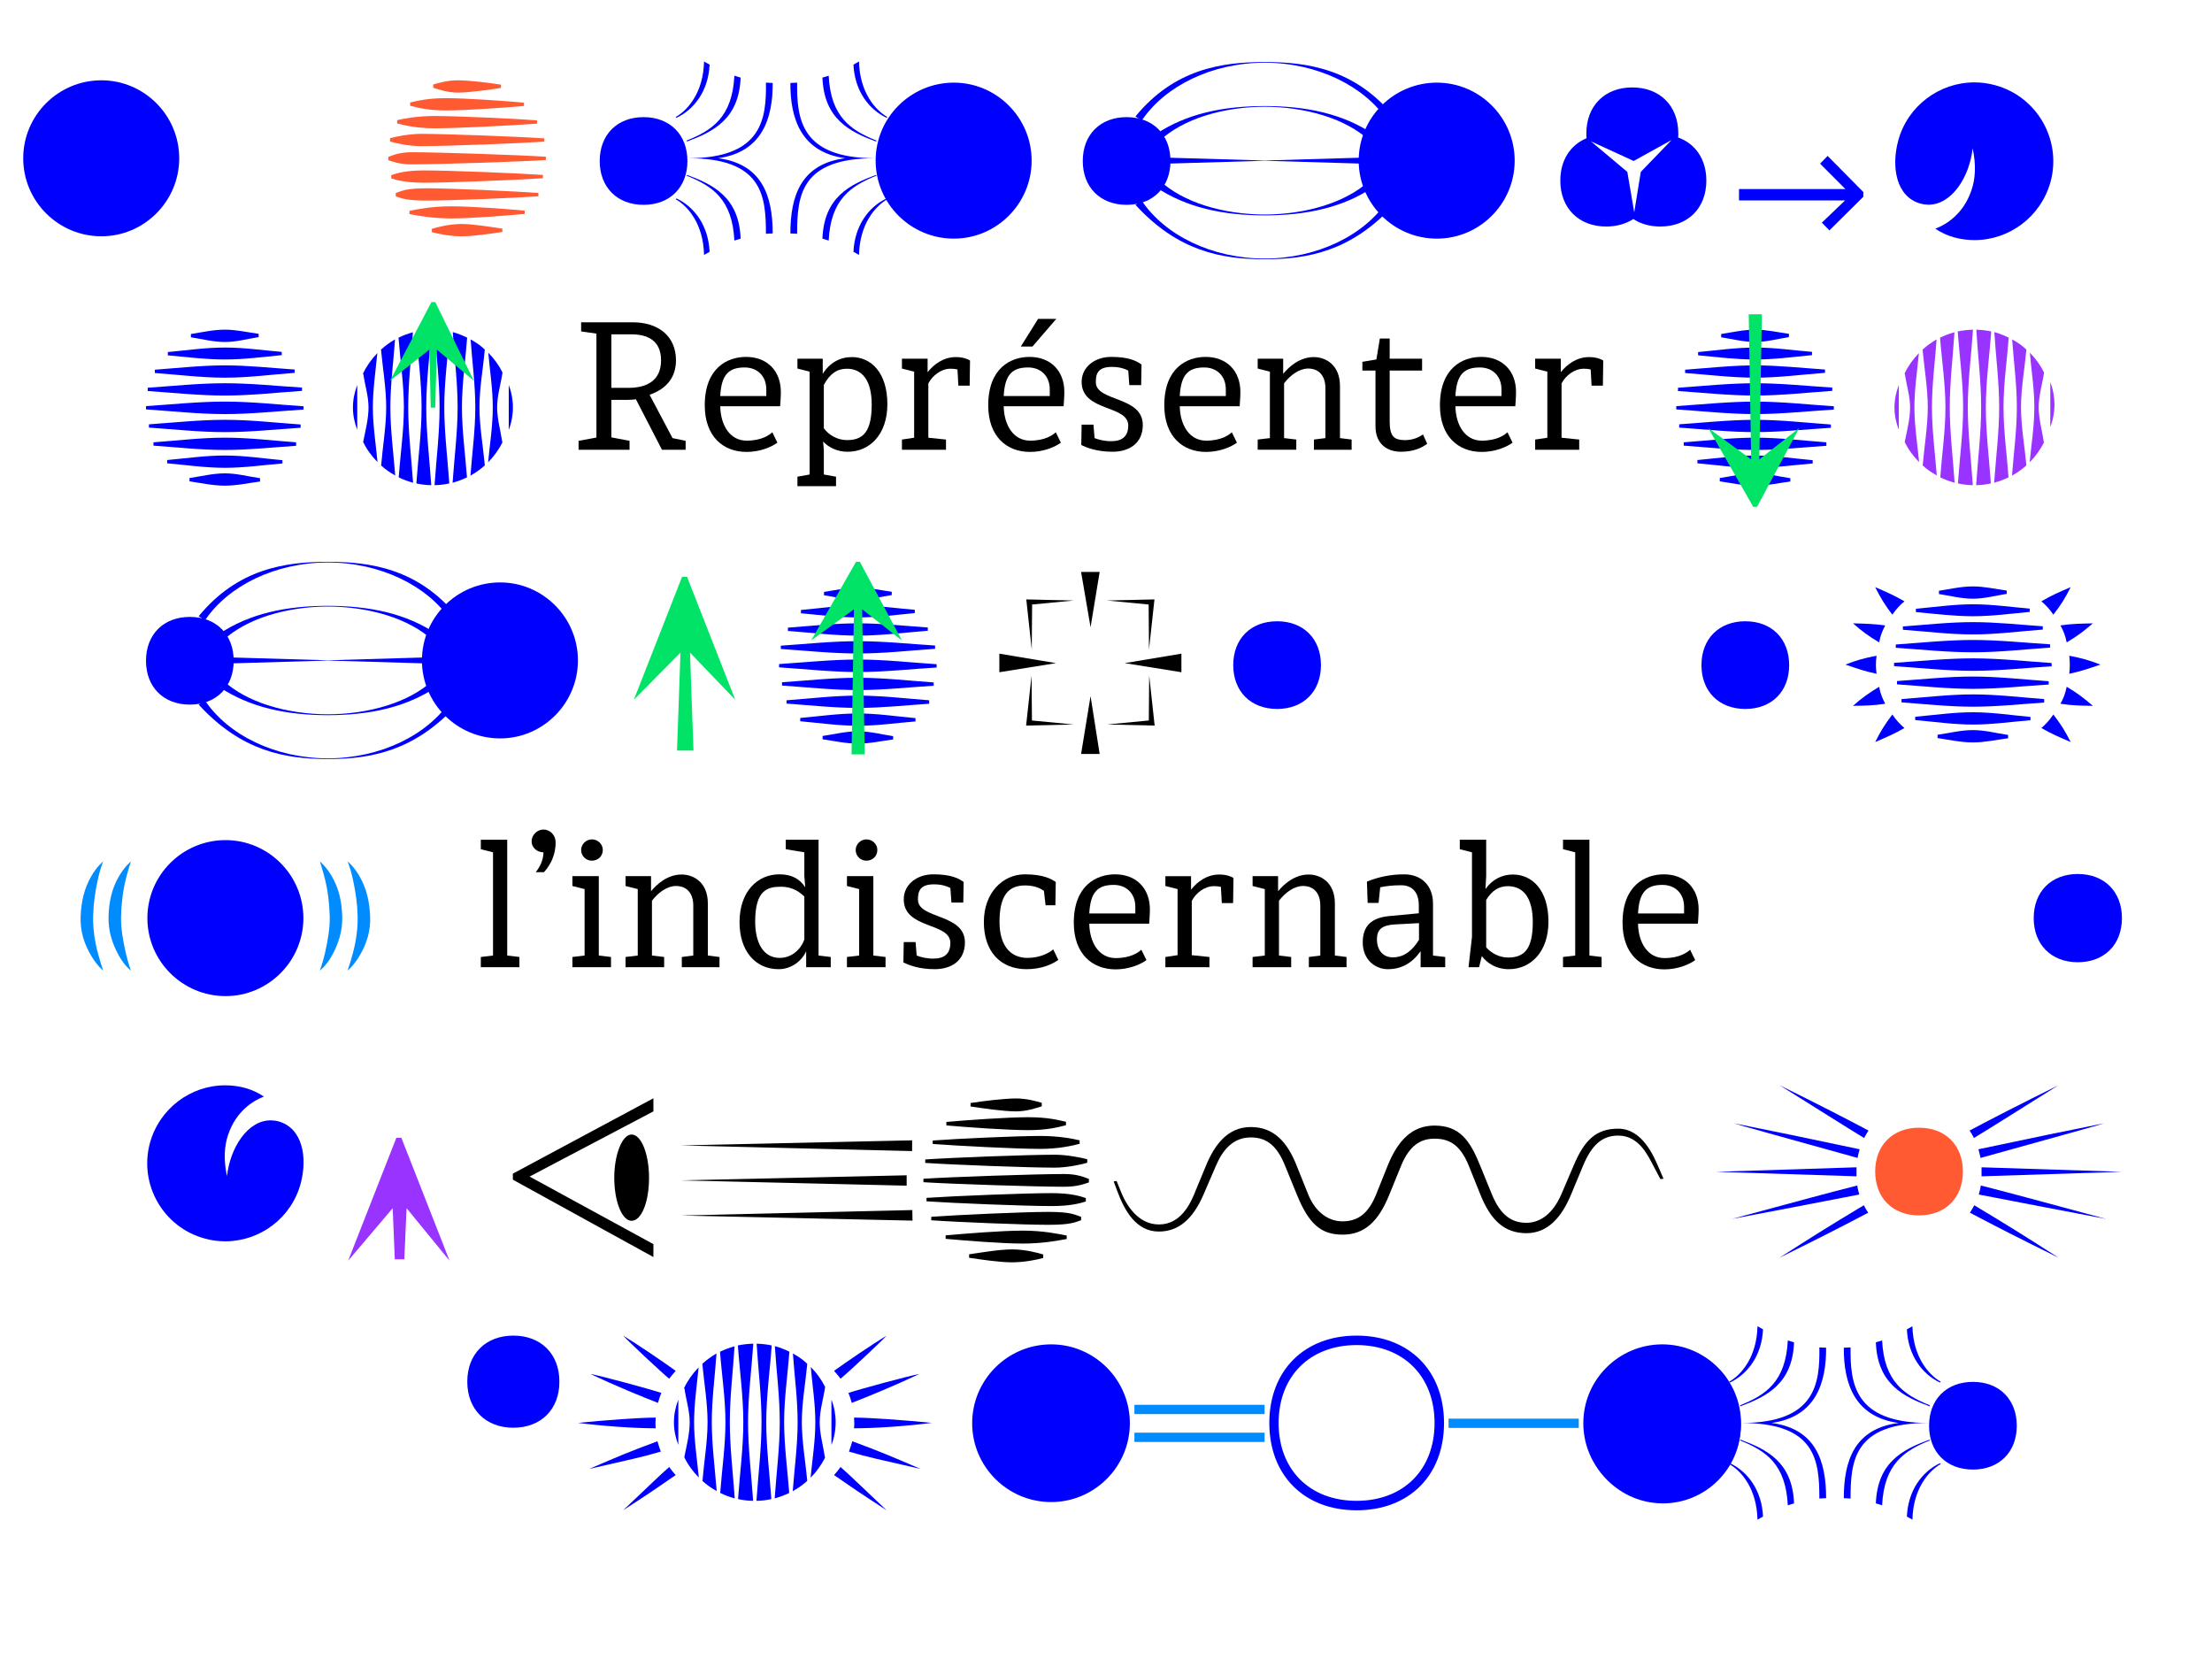<?xml version="1.0" encoding="utf-8"?>
<!-- Generator: Adobe Illustrator 16.0.0, SVG Export Plug-In . SVG Version: 6.00 Build 0)  -->
<!DOCTYPE svg PUBLIC "-//W3C//DTD SVG 1.1//EN" "http://www.w3.org/Graphics/SVG/1.1/DTD/svg11.dtd">
<svg version="1.1" id="Calque_1" xmlns="http://www.w3.org/2000/svg" xmlns:xlink="http://www.w3.org/1999/xlink" x="0px" y="0px"
	 width="800px" height="600px" viewBox="0 0 800 600" enable-background="new 0 0 800 600" xml:space="preserve">
<g enable-background="new    ">
	<path d="M215.706,120.65l-5.531-0.79v-3.292h18.699c9.152,0,15.604,4.938,15.604,13.761c0,5.926-3.226,10.271-9.547,12.444
		l8.296,15.67l4.741,0.987v3.227h-8.56l-9.415-18.238c-0.988,0.132-2.041,0.197-3.161,0.197h-5.728v13.563l6.584,1.251v3.227
		h-18.436v-3.227l6.453-1.185V120.65z M228.348,120.913h-7.243v19.357h6.189c6.848,0,11.786-2.766,11.786-9.942
		C239.08,122.823,233.747,120.913,228.348,120.913z"/>
	<path d="M269.832,129.077c7.506,0,12.576,4.938,12.576,12.707c0,1.778-0.264,5.136-0.264,5.136h-21.662
		c0.131,6.848,3.489,12.444,9.547,12.444c5.465,0,8.23-2.041,9.284-3.028l1.844,3.753c-2.371,1.777-6.65,3.357-11.127,3.357
		c-8.494,0-15.144-5.597-15.144-16.855C254.885,133.094,263.05,129.077,269.832,129.077z M277.14,140.863
		c0-5.004-3.358-7.967-7.835-7.967c-5.992,0-8.428,2.897-8.823,10.338h16.658V140.863z"/>
</g>
<g enable-background="new    ">
	<path d="M288.402,175.824v-3.424l4.411-0.79v-37.2l-4.411-1.119v-3.556h9.152v5.465c2.568-4.082,6.321-6.058,10.535-6.058
		c6.979,0,12.839,5.663,12.839,17.054c0,10.863-6.321,17.185-14.354,17.185c-3.884,0-6.847-1.58-8.888-3.688l0.263,2.963v8.954
		l4.411,0.79v3.424H288.402z M306.244,133.357c-3.489,0-6.189,1.844-8.296,5.86v15.67c1.844,2.502,4.938,4.28,8.428,4.28
		c5.926,0,8.889-3.227,8.889-12.84C315.265,137.571,311.841,133.357,306.244,133.357z"/>
	<path d="M335.481,134.608c2.304-2.896,5.794-5.465,10.206-5.465c2.699,0,4.477,0.79,5.135,1.251l-0.131,9.087h-4.083l-0.329-5.86
		c-0.527-0.132-1.251-0.264-2.568-0.264c-3.226,0-6.452,2.37-7.967,5.333v19.621l6.387,0.658v3.688h-15.934v-3.688l4.411-0.658
		v-23.9l-4.411-1.119v-3.556h9.284V134.608z"/>
</g>
<g enable-background="new    ">
	<path d="M372.355,129.077c7.506,0,12.576,4.938,12.576,12.707c0,1.778-0.264,5.136-0.264,5.136h-21.662
		c0.131,6.848,3.489,12.444,9.547,12.444c5.465,0,8.23-2.041,9.284-3.028l1.844,3.753c-2.371,1.777-6.65,3.357-11.127,3.357
		c-8.494,0-15.144-5.597-15.144-16.855C357.408,133.094,365.573,129.077,372.355,129.077z M379.663,140.863
		c0-5.004-3.358-7.967-7.835-7.967c-5.992,0-8.428,2.897-8.823,10.338h16.658V140.863z M382.033,115.317l-8.625,10.008h-4.214
		l6.255-10.008H382.033z"/>
	<path d="M391.056,160.945l0.132-7.374h4.28l0.395,4.872c1.515,0.593,3.556,1.119,5.991,1.119c3.885,0,6.189-1.646,6.189-5.662
		c0-7.572-16.855-4.872-16.855-15.802c0-5.202,4.543-9.021,10.732-9.021c6.255,0,9.152,1.448,10.93,2.766l-0.132,7.439h-4.28
		l-0.395-5.268c-1.383-0.724-3.227-1.316-5.992-1.316c-5.267,0-5.728,2.831-5.728,5.53c0,7.111,16.987,4.938,16.987,15.474
		c0,6.584-4.873,9.679-10.93,9.679C396.587,163.381,392.966,161.866,391.056,160.945z"/>
</g>
<g enable-background="new    ">
	<path d="M436.028,129.077c7.506,0,12.576,4.938,12.576,12.707c0,1.778-0.264,5.136-0.264,5.136h-21.662
		c0.132,6.848,3.49,12.444,9.547,12.444c5.465,0,8.23-2.041,9.284-3.028l1.844,3.753c-2.37,1.777-6.65,3.357-11.128,3.357
		c-8.493,0-15.143-5.597-15.143-16.855C421.082,133.094,429.246,129.077,436.028,129.077z M443.336,140.863
		c0-5.004-3.357-7.967-7.835-7.967c-5.991,0-8.428,2.897-8.823,10.338h16.658V140.863z"/>
</g>
<g enable-background="new    ">
	<path d="M464.079,135.2c2.041-2.502,5.926-6.058,11.062-6.058c4.346,0,9.48,2.831,9.48,10.469v18.831l4.215,0.526v3.688h-13.63
		v-3.688l4.148-0.526v-18.041c0-4.608-2.437-7.11-6.255-7.11c-3.095,0-6.321,2.238-8.691,5.333v19.818l4.412,0.526v3.688h-13.959
		v-3.688l4.411-0.526V134.41l-4.411-1.119v-3.556h9.218V135.2z"/>
</g>
<g enable-background="new    ">
	<path d="M497.463,154.163v-20.148h-4.74v-3.16l5.069-0.855l1.251-7.572h3.555v7.309h11.721v4.279h-11.721v18.502
		c0,5.53,1.844,6.519,5.07,6.65c2.238,0.065,4.609-0.396,6.979-2.041l1.515,3.357c-1.778,1.383-4.807,2.897-9.481,2.897
		C501.742,163.381,497.463,160.615,497.463,154.163z"/>
	<path d="M535.718,129.077c7.507,0,12.576,4.938,12.576,12.707c0,1.778-0.264,5.136-0.264,5.136h-21.661
		c0.131,6.848,3.488,12.444,9.547,12.444c5.465,0,8.229-2.041,9.283-3.028l1.844,3.753c-2.371,1.777-6.65,3.357-11.127,3.357
		c-8.494,0-15.145-5.597-15.145-16.855C520.772,133.094,528.937,129.077,535.718,129.077z M543.027,140.863
		c0-5.004-3.358-7.967-7.835-7.967c-5.992,0-8.428,2.897-8.822,10.338h16.657V140.863z"/>
</g>
<g enable-background="new    ">
	<path d="M564.494,134.608c2.305-2.896,5.794-5.465,10.205-5.465c2.699,0,4.478,0.79,5.136,1.251l-0.132,9.087h-4.082l-0.329-5.86
		c-0.526-0.132-1.251-0.264-2.567-0.264c-3.227,0-6.453,2.37-7.967,5.333v19.621l6.387,0.658v3.688h-15.934v-3.688l4.41-0.658v-23.9
		l-4.41-1.119v-3.556h9.283V134.608z"/>
</g>
<path d="M361.427,236.406l20.478,3.425l-20.478,3.292V236.406z M373.081,244.309l0.132,16.264l15.079,1.449l-17.187,0.396
	L373.081,244.309z M373.147,234.893l-1.976-18.106l17.186,0.395l-15.079,1.449L373.147,234.893z M397.707,206.842l-3.291,20.018
	l-3.426-20.018H397.707z M390.99,272.688l3.426-20.938l3.291,20.938H390.99z M415.553,234.893l-0.132-16.264l-15.079-1.449
	l17.187-0.395L415.553,234.893z M415.617,244.309l1.977,18.107l-17.187-0.396l15.078-1.449L415.617,244.309z M427.273,243.123
	l-20.479-3.292l20.479-3.425V243.123z"/>
<g enable-background="new    ">
	<path d="M183.44,345.581l4.412,0.526v3.688h-13.958v-3.688l4.411-0.526v-37.332l-4.411-1.119v-3.424h9.547V345.581z"/>
	<path d="M192.264,304.298c0-2.304,1.975-4.279,4.28-4.279c2.502,0,4.411,2.107,4.411,4.609c0,4.214-1.58,7.9-4.214,10.798h-2.963
		c1.58-2.041,2.766-4.478,2.766-7.177C194.24,308.249,192.264,306.537,192.264,304.298z"/>
	<path d="M216.561,345.581l4.412,0.526v3.688h-13.958v-3.688l4.411-0.526v-24.032l-4.411-1.119v-3.556h9.547V345.581z
		 M214.059,303.574c2.239,0,3.951,1.777,3.951,3.818c0,2.239-1.712,3.885-3.951,3.885c-2.107,0-3.885-1.646-3.885-3.885
		C210.174,305.352,211.952,303.574,214.059,303.574z"/>
	<path d="M235.458,322.339c2.041-2.502,5.926-6.058,11.062-6.058c4.345,0,9.481,2.831,9.481,10.469v18.831l4.214,0.526v3.688
		h-13.629v-3.688l4.148-0.526V327.54c0-4.608-2.437-7.11-6.255-7.11c-3.094,0-6.321,2.238-8.691,5.333v19.818l4.412,0.526v3.688
		H226.24v-3.688l4.411-0.526v-24.032l-4.411-1.119v-3.556h9.218V322.339z"/>
</g>
<g enable-background="new    ">
	<path d="M296.036,345.581l4.411,0.526v3.688h-8.888v-5.794c-1.383,3.292-5.202,6.519-9.942,6.519
		c-8.494,0-14.156-6.65-14.156-16.987c0-11.259,6.65-17.316,14.354-17.316c4.675,0,7.44,1.712,9.415,4.675l-0.329-4.017v-8.625
		l-6.716-1.119v-3.424h11.852V345.581z M282.012,346.437c4.412,0,7.704-3.226,8.889-6.649v-15.539
		c-2.568-2.502-5.267-3.555-8.494-3.555c-4.872,0-9.284,1.251-9.284,12.575C273.123,341.038,276.086,346.437,282.012,346.437z"/>
</g>
<g enable-background="new    ">
	<path d="M315.857,345.581l4.412,0.526v3.688H306.31v-3.688l4.411-0.526v-24.032l-4.411-1.119v-3.556h9.547V345.581z
		 M313.355,303.574c2.239,0,3.951,1.777,3.951,3.818c0,2.239-1.712,3.885-3.951,3.885c-2.107,0-3.885-1.646-3.885-3.885
		C309.47,305.352,311.248,303.574,313.355,303.574z"/>
</g>
<g enable-background="new    ">
	<path d="M326.722,348.083l0.132-7.374h4.28l0.395,4.872c1.515,0.593,3.556,1.119,5.992,1.119c3.885,0,6.189-1.646,6.189-5.662
		c0-7.572-16.855-4.872-16.855-15.802c0-5.202,4.543-9.021,10.732-9.021c6.255,0,9.152,1.448,10.93,2.766l-0.132,7.439h-4.28
		l-0.395-5.268c-1.383-0.724-3.226-1.316-5.992-1.316c-5.267,0-5.728,2.831-5.728,5.53c0,7.111,16.987,4.938,16.987,15.474
		c0,6.584-4.873,9.679-10.93,9.679C332.253,350.52,328.632,349.005,326.722,348.083z"/>
</g>
<g enable-background="new    ">
	<path d="M371.628,346.437c4.478,0,7.967-1.843,9.284-3.094l1.844,3.818c-1.975,1.448-5.926,3.358-11.457,3.358
		c-9.547,0-15.473-6.453-15.473-17.054c0-10.666,6.913-17.25,14.814-17.25c6.716,0,9.679,1.712,11.193,2.766l-0.132,8.428h-3.555
		l-0.593-5.202c-1.448-1.054-3.555-1.975-6.848-1.975c-6.123,0-9.218,3.818-9.218,13.168
		C361.489,341.763,365.241,346.437,371.628,346.437z"/>
	<path d="M403.301,316.216c7.506,0,12.576,4.938,12.576,12.707c0,1.778-0.264,5.136-0.264,5.136h-21.662
		c0.131,6.848,3.489,12.444,9.547,12.444c5.465,0,8.23-2.041,9.283-3.028l1.844,3.753c-2.37,1.777-6.65,3.357-11.127,3.357
		c-8.494,0-15.144-5.597-15.144-16.855C388.355,320.233,396.519,316.216,403.301,316.216z M410.61,328.001
		c0-5.004-3.358-7.967-7.836-7.967c-5.991,0-8.427,2.897-8.822,10.338h16.658V328.001z"/>
	<path d="M430.76,321.746c2.304-2.896,5.793-5.465,10.205-5.465c2.699,0,4.477,0.79,5.135,1.251l-0.131,9.087h-4.082l-0.33-5.86
		c-0.526-0.132-1.25-0.264-2.567-0.264c-3.226,0-6.452,2.37-7.967,5.333v19.621l6.387,0.658v3.688h-15.934v-3.688l4.411-0.658v-23.9
		l-4.411-1.119v-3.556h9.284V321.746z"/>
</g>
<g enable-background="new    ">
	<path d="M462.235,322.339c2.041-2.502,5.926-6.058,11.061-6.058c4.346,0,9.481,2.831,9.481,10.469v18.831l4.214,0.526v3.688
		h-13.629v-3.688l4.148-0.526V327.54c0-4.608-2.438-7.11-6.256-7.11c-3.094,0-6.32,2.238-8.691,5.333v19.818l4.412,0.526v3.688
		h-13.959v-3.688l4.412-0.526v-24.032l-4.412-1.119v-3.556h9.219V322.339z"/>
</g>
<g enable-background="new    ">
	<path d="M522.68,346.108v3.688h-8.889v-5.794c-3.028,4.279-6.848,6.519-11.917,6.519c-4.346,0-9.021-3.292-9.021-9.679
		c0-6.782,4.082-9.021,9.744-9.548l10.535-0.987v-2.896c0-5.07-2.766-7.243-6.32-7.243c-3.16,0-5.334,0.264-7.639,0.725
		l-0.592,5.662h-3.951l-0.263-7.703c3.95-1.646,8.56-2.634,13.432-2.634c6.387,0,10.469,4.147,10.469,10.601v18.765L522.68,346.108z
		 M513.199,333.862l-8.626,0.461c-4.872,0.264-6.584,1.909-6.584,5.398c0,3.885,2.173,6.519,5.728,6.519
		c4.346,0,7.243-2.765,9.482-6.32V333.862z"/>
	<path d="M532.362,308.249l-4.411-1.119v-3.424h9.547v13.168l-0.263,4.675c2.502-3.556,6.057-5.268,9.941-5.268
		c6.979,0,12.84,5.663,12.84,17.054c0,10.863-6.321,17.185-14.354,17.185c-4.479,0-7.77-2.107-9.745-4.741l-0.987,4.017h-3.819
		l1.251-10.995V308.249z M545.332,320.495c-3.227,0-5.794,1.58-7.835,5.004v17.119c1.909,2.173,4.807,3.688,7.967,3.688
		c5.926,0,8.889-3.227,8.889-12.84C554.353,324.709,550.929,320.495,545.332,320.495z"/>
	<path d="M574.832,345.581l4.411,0.526v3.688h-13.958v-3.688l4.41-0.526v-37.332l-4.41-1.119v-3.424h9.547V345.581z"/>
</g>
<g enable-background="new    ">
	<path d="M601.763,316.216c7.506,0,12.575,4.938,12.575,12.707c0,1.778-0.264,5.136-0.264,5.136h-21.661
		c0.132,6.848,3.489,12.444,9.547,12.444c5.465,0,8.23-2.041,9.284-3.028l1.844,3.753c-2.371,1.777-6.65,3.357-11.128,3.357
		c-8.493,0-15.144-5.597-15.144-16.855C586.817,320.233,594.981,316.216,601.763,316.216z M609.071,328.001
		c0-5.004-3.357-7.967-7.834-7.967c-5.992,0-8.428,2.897-8.823,10.338h16.657V328.001z"/>
</g>
<path d="M191.541,425.52l44.774,24.43v4.676l-50.834-27.984v-2.174l50.834-27.259v4.739L191.541,425.52z M228.414,410.311
	c3.556,0,6.32,7.177,6.32,15.604c0,8.891-2.766,15.605-6.32,15.605c-3.357,0-6.255-6.716-6.255-15.605
	C222.159,417.487,225.057,410.311,228.414,410.311z M246.26,414.26l83.625-1.843v3.885L246.26,414.26z M327.908,428.813
	l-81.648-1.91l81.648-1.843V428.813z M330.017,441.454l-83.689-1.844l83.624-1.976L330.017,441.454z M333.969,426.311
	c10.009-0.658,40.957-1.712,50.898-1.712c4.741,0,7.178,1.119,8.955,1.776v1.253c-1.777,0.592-4.214,1.579-8.955,1.579
	c-9.941,0-40.891-0.987-50.898-1.646V426.311z M334.627,419.33c9.68-0.658,37.006-1.711,46.816-1.711
	c4.346,0,9.745,1.053,11.786,1.646v1.252c-2.041,0.658-7.44,1.777-11.786,1.777c-9.812,0-37.138-1.055-46.816-1.712V419.33z
	 M335.088,433.225c9.613-0.659,35.558-1.713,45.171-1.713c7.11,0,10.47,1.119,12.444,1.777v1.252
	c-1.976,0.593-5.334,1.646-12.444,1.646c-9.613,0-35.558-1.053-45.171-1.711V433.225z M336.801,440.072
	c9.021-0.658,33.316-1.776,42.339-1.776c8.494,0,9.68,1.118,11.852,1.776v1.251c-2.172,0.658-3.356,1.646-11.852,1.646
	c-9.021,0-33.318-0.988-42.339-1.646V440.072z M337.326,412.482c8.891-0.659,30.157-1.646,38.98-1.646
	c6.65,0,11.722,0.985,14.157,1.58v1.251c-2.437,0.657-7.507,1.844-14.157,1.844c-8.823,0-30.091-1.119-38.98-1.778V412.482z
	 M342.002,446.787c7.309-0.657,20.479-1.712,27.786-1.712c7.44,0,12.644,1.119,16.001,1.777v1.252
	c-3.357,0.593-8.561,1.646-16.001,1.646c-7.309,0-20.479-1.053-27.786-1.711V446.787z M342.266,405.767
	c7.178-0.659,22.256-1.713,29.499-1.713c7.375,0,10.996,1.054,13.762,1.646v1.252c-2.766,0.657-6.387,1.776-13.762,1.776
	c-7.243,0-22.321-1.053-29.499-1.711V405.767z M350.495,453.637c4.479-0.658,10.996-1.778,15.54-1.778
	c4.543,0,9.219,1.187,11.261,1.844v1.251c-2.042,0.595-6.718,1.581-11.261,1.581c-4.544,0-11.063-0.986-15.54-1.646V453.637z
	 M351.023,398.918c4.28-0.658,12.05-1.646,16.461-1.646c3.819,0,7.243,0.987,9.284,1.58v1.251c-2.041,0.659-5.465,1.844-9.284,1.844
	c-4.411,0-12.181-1.118-16.461-1.776V398.918z M485.549,446.525c-7.771,0-12.183-3.819-16.528-14.486l-4.214-10.338
	c-2.832-7.046-6.453-10.338-12.445-10.338c-6.32,0-10.141,4.411-12.642,10.338l-4.479,10.403
	c-3.818,8.758-8.956,13.302-16.133,13.302c-8.229,0-12.379-7.571-14.946-14.421l-1.384-3.688l1.054-0.197l1.646,4.083
	c2.438,5.991,6.914,11.654,13.63,11.654c5.531,0,9.745-3.557,12.774-10.932l4.279-10.338c2.896-7.045,7.571-13.96,16.197-13.96
	s13.367,5.796,16.594,13.96l4.147,10.338c2.24,5.598,6.585,9.812,12.446,9.812c6.058,0,9.612-3.423,12.181-9.812l4.147-10.338
	c3.688-9.151,8.89-14.485,16.923-14.485c9.087,0,12.841,5.334,16.527,14.485l4.214,10.338c3.227,7.902,7.441,10.338,12.512,10.338
	c5.137,0,9.68-3.488,12.643-10.338l4.479-10.47c3.817-9.021,8.031-13.234,16.064-13.234c8.758,0,12.906,10.009,14.685,14.156
	l1.712,3.951l-1.119,0.131l-2.238-4.214c-2.239-4.214-5.399-11.522-13.038-11.522c-5.597,0-9.548,3.162-12.773,11.063l-4.279,10.271
	c-3.358,8.1-8.363,13.961-16.133,13.961c-7.901,0-12.906-4.609-16.659-13.961l-4.147-10.338c-3.293-8.229-7.639-9.878-12.445-9.878
	c-4.279,0-8.822,1.714-12.115,9.878l-4.214,10.338C498.52,441.851,493.448,446.525,485.549,446.525z"/>
<g>
	<g>
		<defs>
			<rect id="SVGID_1_" x="-40" y="-30" width="880" height="660"/>
		</defs>
		<clipPath id="SVGID_2_">
			<use xlink:href="#SVGID_1_"  overflow="visible"/>
		</clipPath>
		<path clip-path="url(#SVGID_2_)" fill="#0000FF" d="M74.069,447.935c2.444,0.688,4.953,1.005,7.396,1.005
			c12.478,0,23.887-8.339,27.271-20.874c2.572-9.591,0.626-20.122-8.021-22.502c-0.941-0.252-1.945-0.38-2.822-0.38
			c-8.335,0-14.668,9.904-15.797,20.186c-1.315-6.079-0.94-11.095,0.439-15.043c2.882-8.524,9.09-12.285,12.911-13.729
			c-4.136-2.821-9.023-4.078-14.04-4.078c-12.411,0-23.759,8.342-27.207,20.94C50.188,428.503,59.149,443.924,74.069,447.935"/>
	</g>
	<g>
		<defs>
			<rect id="SVGID_3_" x="-40" y="-30" width="880" height="660"/>
		</defs>
		<clipPath id="SVGID_4_">
			<use xlink:href="#SVGID_3_"  overflow="visible"/>
		</clipPath>
		<path clip-path="url(#SVGID_4_)" fill="#0000FF" d="M254.631,22.238c-0.25,11.162-5.828,17.555-10.217,20.062l0.252,0.313
			c6.456-3.07,11.531-9.778,11.971-19.241L254.631,22.238z M248.362,50.825l0.064,0.375c9.466-3.509,18.867-8.086,19.433-23.131
			L265.6,27.38C264.851,42.362,257.577,47.126,248.362,50.825 M248.866,57.221c26.827,0,28.144,13.476,28.144,27.329l2.445-0.127
			c0-13.728-3.948-25.135-19.745-27.202c15.921-2.195,19.809-14.356,19.745-27.208l-2.445-0.124
			C277.197,42.864,275.757,57.221,248.866,57.221 M248.427,63.238l-0.064,0.313c9.216,3.698,16.488,8.46,17.238,23.445l2.258-0.692
			C267.293,71.26,257.891,66.745,248.427,63.238 M256.637,91.069c-0.438-9.527-5.514-16.234-11.971-19.308l-0.252,0.313
			c4.389,2.508,9.968,8.901,10.217,20.123L256.637,91.069z M308.665,23.37c0.44,9.463,5.517,16.171,11.976,19.241l0.25-0.313
			c-4.326-2.507-9.967-8.898-10.219-20.062L308.665,23.37z M316.88,51.2l0.061-0.375c-9.151-3.698-16.485-8.462-17.238-23.445
			l-2.255,0.689C298.008,43.115,307.411,47.692,316.88,51.2 M316.44,57.221c-26.894,0-28.272-14.356-28.146-27.332l-2.442,0.124
			c-0.063,12.852,3.821,25.013,19.807,27.208c-15.857,2.068-19.807,13.476-19.807,27.202l2.442,0.127
			C288.293,70.696,289.61,57.221,316.44,57.221 M316.88,63.238c-9.469,3.509-18.872,8.022-19.434,23.067l2.256,0.69
			c0.752-14.984,8.087-19.747,17.238-23.446L316.88,63.238z M308.665,91.069l2.007,1.126c0.252-11.22,5.893-17.613,10.219-20.122
			l-0.25-0.312C314.182,74.834,309.106,81.541,308.665,91.069"/>
	</g>
	<g>
		<defs>
			<rect id="SVGID_5_" x="-40" y="-30" width="880" height="660"/>
		</defs>
		<clipPath id="SVGID_6_">
			<use xlink:href="#SVGID_5_"  overflow="visible"/>
		</clipPath>
		<path clip-path="url(#SVGID_6_)" fill="#0000FF" d="M344.963,29.889c-15.61,0-28.272,12.662-28.272,28.208
			s12.662,28.208,28.272,28.208c15.48,0,28.144-12.662,28.144-28.208S360.444,29.889,344.963,29.889"/>
	</g>
	<g>
		<defs>
			<rect id="SVGID_7_" x="-40" y="-30" width="880" height="660"/>
		</defs>
		<clipPath id="SVGID_8_">
			<use xlink:href="#SVGID_7_"  overflow="visible"/>
		</clipPath>
		<path clip-path="url(#SVGID_8_)" fill="#0000FF" d="M216.897,58.222c0,9.528,6.33,15.857,15.858,15.857
			c9.527,0,15.857-6.33,15.857-15.857c0-9.528-6.33-15.858-15.857-15.858C223.228,42.363,216.897,48.693,216.897,58.222"/>
	</g>
	<g>
		<defs>
			<rect id="SVGID_9_" x="-40" y="-30" width="880" height="660"/>
		</defs>
		<clipPath id="SVGID_10_">
			<use xlink:href="#SVGID_9_"  overflow="visible"/>
		</clipPath>
		<path clip-path="url(#SVGID_10_)" fill="#0000FF" d="M622.484,121.99c4.074,0.626,8.149,1.693,12.285,1.693
			s8.146-1.128,12.225-1.756v-1.191c-4.078-0.563-8.089-1.507-12.225-1.507s-8.21,0.941-12.285,1.567V121.99z M614.146,128.512
			c6.831,0.625,13.727,1.502,20.622,1.502c7.081,0,13.728-0.938,20.562-1.568v-1.188c-6.834-0.563-13.479-1.567-20.562-1.567
			c-6.896,0-13.791,1.004-20.622,1.631V128.512z M609.443,134.903c8.464,0.626,16.926,1.692,25.326,1.692
			c8.649,0,16.862-1.129,25.262-1.755v-1.192c-8.398-0.563-16.61-1.503-25.262-1.503c-8.4,0-16.862,0.938-25.326,1.566V134.903z
			 M606.873,141.422c9.215,0.628,18.556,1.63,27.896,1.63c9.53,0,18.617-1.064,27.896-1.689v-1.192
			c-9.277-0.565-18.364-1.566-27.896-1.566c-9.34,0-18.68,1.001-27.896,1.628V141.422z M606.247,148.067
			c9.527,0.626,18.991,1.691,28.521,1.691c9.715,0,18.931-1.067,28.461-1.63v-1.191c-9.53-0.626-18.745-1.692-28.461-1.692
			c-9.53,0-18.993,1.005-28.521,1.634V148.067z M607.314,154.648c9.148,0.627,18.304,1.631,27.455,1.631
			c9.402,0,18.239-1.004,27.394-1.565v-1.191c-9.153-0.63-17.99-1.691-27.394-1.691c-9.151,0-18.307,1.003-27.455,1.629V154.648z
			 M608.942,161.169c8.589,0.625,17.237,1.565,25.827,1.565c8.84,0,17.178-0.94,25.762-1.506v-1.254
			c-8.584-0.627-16.922-1.688-25.762-1.688c-8.589,0-17.238,1.063-25.827,1.688V161.169z M613.896,167.563
			c6.956,0.626,13.916,1.627,20.874,1.627c7.081,0,13.852-1.001,20.813-1.565v-1.19c-6.961-0.626-13.73-1.69-20.813-1.69
			c-6.958,0-13.919,1-20.874,1.63V167.563z M621.979,174.082c4.266,0.625,8.462,1.563,12.79,1.563c4.327,0,8.464-0.938,12.727-1.501
			v-1.192c-4.263-0.626-8.399-1.757-12.727-1.757c-4.328,0-8.524,1.067-12.79,1.695V174.082z"/>
	</g>
</g>
<polygon fill="#00E366" points="634.078,183.297 635.457,183.297 650.69,154.837 636.272,166.121 637.213,113.654 632.449,113.654 
	633.326,166.121 617.843,154.837 "/>
<g>
	<g>
		<defs>
			<rect id="SVGID_11_" x="-40" y="-30" width="880" height="660"/>
		</defs>
		<clipPath id="SVGID_12_">
			<use xlink:href="#SVGID_11_"  overflow="visible"/>
		</clipPath>
		<path clip-path="url(#SVGID_12_)" fill="#0000FF" d="M81.576,303.839c-15.605,0-28.271,12.663-28.271,28.209
			c0,15.547,12.665,28.208,28.271,28.208c15.484,0,28.147-12.661,28.147-28.208C109.724,316.503,97.061,303.839,81.576,303.839"/>
	</g>
	<g>
		<defs>
			<rect id="SVGID_13_" x="-40" y="-30" width="880" height="660"/>
		</defs>
		<clipPath id="SVGID_14_">
			<use xlink:href="#SVGID_13_"  overflow="visible"/>
		</clipPath>
		<path clip-path="url(#SVGID_14_)" fill="#008CFF" d="M115.678,351.041c0,0,2.256-1.69,4.263-5.266
			c2.569-4.573,4.015-9.215,3.823-14.544c-0.188-5.264-1.189-9.966-3.823-14.417c-2.068-3.509-4.263-5.264-4.263-5.264
			s0.876,2.566,1.817,6.267c1.131,4.451,1.631,9.152,1.757,13.54c0.125,4.202-0.752,9.152-1.757,13.478
			C116.617,348.537,115.678,351.041,115.678,351.041"/>
	</g>
	<g>
		<defs>
			<rect id="SVGID_15_" x="-40" y="-30" width="880" height="660"/>
		</defs>
		<clipPath id="SVGID_16_">
			<use xlink:href="#SVGID_15_"  overflow="visible"/>
		</clipPath>
		<path clip-path="url(#SVGID_16_)" fill="#008CFF" d="M125.707,351.041c0,0,2.13-1.69,4.263-5.266
			c2.76-4.573,4.137-9.277,3.886-14.544c-0.25-5.392-1.315-9.966-3.886-14.417c-2.068-3.574-4.263-5.264-4.263-5.264
			s1.066,2.506,1.884,6.267c1.063,4.951,1.628,8.776,1.752,13.54c0.125,4.202-0.564,9.152-1.752,13.478
			C126.583,348.537,125.707,351.041,125.707,351.041"/>
	</g>
	<g>
		<defs>
			<rect id="SVGID_17_" x="-40" y="-30" width="880" height="660"/>
		</defs>
		<clipPath id="SVGID_18_">
			<use xlink:href="#SVGID_17_"  overflow="visible"/>
		</clipPath>
		<path clip-path="url(#SVGID_18_)" fill="#008CFF" d="M47.35,351.041c0,0-0.938-2.505-1.817-6.206
			c-1-4.323-1.881-9.274-1.755-13.478c0.126-4.389,0.628-9.089,1.755-13.54c0.941-3.696,1.817-6.268,1.817-6.268
			s-2.192,1.755-4.262,5.265c-2.635,4.451-3.636,9.152-3.823,14.417c-0.188,5.329,1.253,9.971,3.823,14.544
			C45.096,349.351,47.35,351.041,47.35,351.041"/>
	</g>
	<g>
		<defs>
			<rect id="SVGID_19_" x="-40" y="-30" width="880" height="660"/>
		</defs>
		<clipPath id="SVGID_20_">
			<use xlink:href="#SVGID_19_"  overflow="visible"/>
		</clipPath>
		<path clip-path="url(#SVGID_20_)" fill="#008CFF" d="M37.32,351.041c0,0-0.875-2.505-1.881-6.206
			c-1.188-4.323-1.88-9.274-1.754-13.478c0.126-4.764,0.688-8.589,1.754-13.54c0.814-3.761,1.881-6.268,1.881-6.268
			s-2.191,1.689-4.261,5.265c-2.572,4.451-3.636,9.025-3.89,14.417c-0.247,5.268,1.13,9.971,3.89,14.544
			C35.191,349.351,37.32,351.041,37.32,351.041"/>
	</g>
</g>
<polygon fill="#9933FF" points="162.589,455.949 145.163,411.504 143.345,411.504 125.917,455.949 142.027,436.957 142.781,455.449 
	146.229,455.449 147.044,436.957 "/>
<g>
	<g>
		<defs>
			<rect id="SVGID_21_" x="-40" y="-30" width="880" height="660"/>
		</defs>
		<clipPath id="SVGID_22_">
			<use xlink:href="#SVGID_21_"  overflow="visible"/>
		</clipPath>
		<path clip-path="url(#SVGID_22_)" fill="#FF5A32" d="M181.185,30.607c-4.074-0.629-11.471-1.566-15.606-1.566
			c-3.636,0-6.96,0.938-8.901,1.505v1.192c1.942,0.627,5.267,1.755,8.901,1.755c4.137,0,11.532-1.066,15.606-1.691V30.607z
			 M189.522,37.127c-6.832-0.628-21.188-1.629-28.084-1.629c-7.018,0-10.466,1.001-13.099,1.566v1.188
			c2.634,0.628,6.081,1.692,13.099,1.692c6.896,0,21.252-1.001,28.084-1.628V37.127z M194.226,43.521
			c-8.401-0.627-28.647-1.564-37.108-1.564c-6.271,0-11.16,0.939-13.479,1.502v1.19c2.318,0.628,7.207,1.755,13.479,1.755
			c8.461,0,28.707-1.063,37.108-1.691V43.521z M196.855,50.038c-9.275-0.625-35.291-1.628-44.63-1.628
			c-4.138,0-9.28,1.003-11.16,1.567v1.192c1.882,0.626,7.021,1.688,11.16,1.688c9.338,0,35.354-1.002,44.63-1.631V50.038z
			 M197.421,56.684c-9.528-0.627-38.989-1.63-48.455-1.63c-4.515,0-6.833,1.067-8.526,1.691v1.191
			c1.693,0.563,4.014,1.503,8.526,1.503c9.466,0,38.927-0.938,48.455-1.565V56.684z M196.354,63.267
			c-9.148-0.626-33.849-1.633-43-1.633c-6.77,0-9.969,1.067-11.848,1.695v1.19c1.879,0.563,5.078,1.566,11.848,1.566
			c9.152,0,33.852-1.005,43-1.631V63.267z M194.726,69.785c-8.589-0.629-31.721-1.69-40.305-1.69c-8.089,0-9.216,1.063-11.284,1.69
			v1.252c2.068,0.564,3.195,1.506,11.284,1.506c8.584,0,31.717-0.94,40.305-1.566V69.785L194.726,69.785z M189.773,76.178
			c-6.956-0.627-19.495-1.564-26.455-1.564c-7.082,0-12.032,1.006-15.229,1.631v1.189c3.196,0.564,8.147,1.567,15.229,1.567
			c6.961,0,19.499-1.003,26.455-1.631V76.178z M181.688,82.698c-4.265-0.626-10.47-1.691-14.795-1.691s-8.711,1.129-10.718,1.755
			v1.192c2.007,0.563,6.394,1.504,10.718,1.504c4.325,0,10.53-0.94,14.795-1.567V82.698z"/>
	</g>
	<g>
		<defs>
			<rect id="SVGID_23_" x="-40" y="-30" width="880" height="660"/>
		</defs>
		<clipPath id="SVGID_24_">
			<use xlink:href="#SVGID_23_"  overflow="visible"/>
		</clipPath>
		<path clip-path="url(#SVGID_24_)" fill="#0000FF" d="M615.358,240.545c0,9.528,6.33,15.859,15.86,15.859
			c9.529,0,15.858-6.331,15.858-15.859s-6.329-15.857-15.858-15.857C621.688,224.688,615.358,231.017,615.358,240.545"/>
	</g>
	<g>
		<defs>
			<rect id="SVGID_25_" x="-40" y="-30" width="880" height="660"/>
		</defs>
		<clipPath id="SVGID_26_">
			<use xlink:href="#SVGID_25_"  overflow="visible"/>
		</clipPath>
		<path clip-path="url(#SVGID_26_)" fill="#0000FF" d="M701.248,214.843c4.074,0.629,8.149,1.693,12.286,1.693
			c4.138,0,8.151-1.127,12.226-1.755v-1.19c-4.074-0.564-8.088-1.505-12.226-1.505c-4.137,0-8.212,0.939-12.286,1.567V214.843z
			 M692.91,221.363c6.834,0.631,13.731,1.505,20.624,1.505c7.083,0,13.728-0.939,20.563-1.564v-1.192
			c-6.836-0.563-13.479-1.564-20.563-1.564c-6.893,0-13.79,1.002-20.624,1.628V221.363z M688.21,227.759
			c8.461,0.628,16.925,1.691,25.324,1.691c8.652,0,16.862-1.131,25.264-1.757v-1.188c-8.4-0.566-16.611-1.505-25.264-1.505
			c-8.399,0-16.863,0.938-25.324,1.566V227.759z M685.641,234.277c9.217,0.626,18.555,1.631,27.895,1.631
			c9.529,0,18.62-1.066,27.896-1.692v-1.192c-9.276-0.563-18.366-1.566-27.896-1.566c-9.341,0-18.678,1.004-27.895,1.634V234.277z
			 M685.015,240.924c9.528,0.626,18.992,1.688,28.521,1.688c9.72,0,18.934-1.063,28.457-1.63v-1.19
			c-9.523-0.627-18.738-1.69-28.457-1.69c-9.527,0-18.991,1.002-28.521,1.63V240.924z M686.078,247.503
			c9.151,0.629,18.304,1.631,27.456,1.631c9.403,0,18.241-1.002,27.396-1.566v-1.191c-9.154-0.627-17.992-1.691-27.396-1.691
			c-9.152,0-18.305,1.002-27.456,1.628V247.503z M687.707,254.021c8.591,0.63,17.241,1.568,25.827,1.568
			c8.839,0,17.177-0.938,25.766-1.504v-1.254c-8.589-0.627-16.927-1.692-25.766-1.692c-8.586,0-17.235,1.066-25.827,1.692V254.021z
			 M692.661,260.418c6.957,0.625,13.915,1.627,20.873,1.627c7.083,0,13.854-1.002,20.813-1.564v-1.191
			c-6.96-0.627-13.729-1.692-20.813-1.692c-6.958,0-13.916,1.002-20.873,1.63V260.418z M700.747,266.938
			c4.263,0.626,8.462,1.567,12.787,1.567c4.324,0,8.463-0.941,12.726-1.507v-1.192c-4.264-0.626-8.401-1.752-12.726-1.752
			c-4.325,0-8.524,1.063-12.787,1.691V266.938z"/>
	</g>
	<g>
		<defs>
			<rect id="SVGID_27_" x="-40" y="-30" width="880" height="660"/>
		</defs>
		<clipPath id="SVGID_28_">
			<use xlink:href="#SVGID_27_"  overflow="visible"/>
		</clipPath>
		<path clip-path="url(#SVGID_28_)" fill="#0000FF" d="M742.62,258.412c-1.506,2.192-2.694,3.443-4.325,4.888
			c3.696,2.133,6.269,3.198,10.596,5.078C746.947,264.49,745.379,261.984,742.62,258.412"/>
	</g>
	<g>
		<defs>
			<rect id="SVGID_29_" x="-40" y="-30" width="880" height="660"/>
		</defs>
		<clipPath id="SVGID_30_">
			<use xlink:href="#SVGID_29_"  overflow="visible"/>
		</clipPath>
		<path clip-path="url(#SVGID_30_)" fill="#0000FF" d="M747.447,248.38c-0.5,2.51-1.19,4.202-2.258,6.144
			c4.201,0.628,7.022,0.69,11.724,0.753C753.653,252.455,751.271,250.639,747.447,248.38"/>
	</g>
	<g>
		<defs>
			<rect id="SVGID_31_" x="-40" y="-30" width="880" height="660"/>
		</defs>
		<clipPath id="SVGID_32_">
			<use xlink:href="#SVGID_31_"  overflow="visible"/>
		</clipPath>
		<path clip-path="url(#SVGID_32_)" fill="#0000FF" d="M748.389,237.162c0.248,2.507,0.248,4.073,0,6.519
			c4.135-0.876,6.831-1.817,11.283-3.323C755.597,238.791,752.775,237.977,748.389,237.162"/>
	</g>
	<g>
		<defs>
			<rect id="SVGID_33_" x="-40" y="-30" width="880" height="660"/>
		</defs>
		<clipPath id="SVGID_34_">
			<use xlink:href="#SVGID_33_"  overflow="visible"/>
		</clipPath>
		<path clip-path="url(#SVGID_34_)" fill="#0000FF" d="M747.447,232.335c3.823-2.259,6.205-4.075,9.465-6.896
			c-4.7,0.128-7.521,0.128-11.724,0.754C746.256,228.135,746.947,229.828,747.447,232.335"/>
	</g>
	<g>
		<defs>
			<rect id="SVGID_35_" x="-40" y="-30" width="880" height="660"/>
		</defs>
		<clipPath id="SVGID_36_">
			<use xlink:href="#SVGID_35_"  overflow="visible"/>
		</clipPath>
		<path clip-path="url(#SVGID_36_)" fill="#0000FF" d="M742.62,222.306c2.76-3.513,4.326-6.083,6.271-9.968
			c-4.327,1.88-6.896,2.946-10.596,5.14C739.926,218.856,741.115,220.11,742.62,222.306"/>
	</g>
	<g>
		<defs>
			<rect id="SVGID_37_" x="-40" y="-30" width="880" height="660"/>
		</defs>
		<clipPath id="SVGID_38_">
			<use xlink:href="#SVGID_37_"  overflow="visible"/>
		</clipPath>
		<path clip-path="url(#SVGID_38_)" fill="#0000FF" d="M684.388,258.412c-2.695,3.572-4.263,6.078-6.207,9.966
			c4.326-1.88,6.896-2.945,10.597-5.078C687.081,261.856,685.953,260.668,684.388,258.412"/>
	</g>
	<g>
		<defs>
			<rect id="SVGID_39_" x="-40" y="-30" width="880" height="660"/>
		</defs>
		<clipPath id="SVGID_40_">
			<use xlink:href="#SVGID_39_"  overflow="visible"/>
		</clipPath>
		<path clip-path="url(#SVGID_40_)" fill="#0000FF" d="M679.622,248.38c-3.824,2.321-6.269,4.075-9.466,6.896
			c4.641-0.063,7.461-0.125,11.662-0.753C680.814,252.581,680.061,250.89,679.622,248.38"/>
	</g>
	<g>
		<defs>
			<rect id="SVGID_41_" x="-40" y="-30" width="880" height="660"/>
		</defs>
		<clipPath id="SVGID_42_">
			<use xlink:href="#SVGID_41_"  overflow="visible"/>
		</clipPath>
		<path clip-path="url(#SVGID_42_)" fill="#0000FF" d="M678.683,237.162c-4.386,0.813-7.271,1.629-11.284,3.194
			c4.453,1.506,7.085,2.447,11.284,3.323C678.368,241.235,678.368,239.668,678.683,237.162"/>
	</g>
	<g>
		<defs>
			<rect id="SVGID_43_" x="-40" y="-30" width="880" height="660"/>
		</defs>
		<clipPath id="SVGID_44_">
			<use xlink:href="#SVGID_43_"  overflow="visible"/>
		</clipPath>
		<path clip-path="url(#SVGID_44_)" fill="#0000FF" d="M679.622,232.335c0.438-2.507,1.191-4.2,2.196-6.144
			c-4.2-0.565-7.021-0.626-11.662-0.754C673.354,228.26,675.798,230.076,679.622,232.335"/>
	</g>
	<g>
		<defs>
			<rect id="SVGID_45_" x="-40" y="-30" width="880" height="660"/>
		</defs>
		<clipPath id="SVGID_46_">
			<use xlink:href="#SVGID_45_"  overflow="visible"/>
		</clipPath>
		<path clip-path="url(#SVGID_46_)" fill="#0000FF" d="M684.388,222.306c1.566-2.195,2.693-3.449,4.39-4.828
			c-3.701-2.133-6.27-3.26-10.597-5.14C680.125,216.224,681.692,218.793,684.388,222.306"/>
	</g>
	<g>
		<defs>
			<rect id="SVGID_47_" x="-40" y="-30" width="880" height="660"/>
		</defs>
		<clipPath id="SVGID_48_">
			<use xlink:href="#SVGID_47_"  overflow="visible"/>
		</clipPath>
		<path clip-path="url(#SVGID_48_)" fill="#FF5A32" d="M678.189,423.705c0,9.529,6.329,15.86,15.858,15.86
			c9.526,0,15.856-6.331,15.856-15.86c0-9.527-6.33-15.857-15.856-15.857C684.519,407.848,678.189,414.178,678.189,423.705"/>
	</g>
	<g>
		<defs>
			<rect id="SVGID_49_" x="-40" y="-30" width="880" height="660"/>
		</defs>
		<clipPath id="SVGID_50_">
			<use xlink:href="#SVGID_49_"  overflow="visible"/>
		</clipPath>
		<path clip-path="url(#SVGID_50_)" fill="#0000FF" d="M714.021,435.896c-0.44,0.88-1.002,1.818-1.567,2.698
			c9.843,5.203,17.491,9.09,32.098,16.299C732.263,446.992,725.93,443.044,714.021,435.896"/>
	</g>
	<g>
		<defs>
			<rect id="SVGID_51_" x="-40" y="-30" width="880" height="660"/>
		</defs>
		<clipPath id="SVGID_52_">
			<use xlink:href="#SVGID_51_"  overflow="visible"/>
		</clipPath>
		<path clip-path="url(#SVGID_52_)" fill="#0000FF" d="M761.725,440.851c-30.341-8.15-30.901-8.4-45.321-12.098
			c-0.188,1.127-0.439,2.254-0.751,3.261C719.976,432.887,761.597,440.851,761.725,440.851"/>
	</g>
</g>
<polygon fill="#0000FF" points="716.655,422.171 716.655,425.43 767.428,423.8 "/>
<g>
	<g>
		<defs>
			<rect id="SVGID_53_" x="-40" y="-30" width="880" height="660"/>
		</defs>
		<clipPath id="SVGID_54_">
			<use xlink:href="#SVGID_53_"  overflow="visible"/>
		</clipPath>
		<path clip-path="url(#SVGID_54_)" fill="#0000FF" d="M761.033,406.247c-17.426,3.513-22.44,4.515-45.508,9.402
			c0.313,1.066,0.563,2.135,0.754,3.135C744.862,410.822,759.093,406.938,761.033,406.247"/>
	</g>
	<g>
		<defs>
			<rect id="SVGID_55_" x="-40" y="-30" width="880" height="660"/>
		</defs>
		<clipPath id="SVGID_56_">
			<use xlink:href="#SVGID_55_"  overflow="visible"/>
		</clipPath>
		<path clip-path="url(#SVGID_56_)" fill="#0000FF" d="M744.422,392.52c-12.031,5.894-26.892,13.54-32.095,16.362
			c0.566,0.878,1.13,1.753,1.567,2.692C718.91,408.568,733.704,399.227,744.422,392.52"/>
	</g>
	<g>
		<defs>
			<rect id="SVGID_57_" x="-40" y="-30" width="880" height="660"/>
		</defs>
		<clipPath id="SVGID_58_">
			<use xlink:href="#SVGID_57_"  overflow="visible"/>
		</clipPath>
		<path clip-path="url(#SVGID_58_)" fill="#0000FF" d="M674.072,435.896c-11.908,7.147-18.239,11.097-30.528,18.997
			c14.607-7.209,22.253-11.096,32.099-16.299C675.073,437.715,674.512,436.776,674.072,435.896"/>
	</g>
	<g>
		<defs>
			<rect id="SVGID_59_" x="-40" y="-30" width="880" height="660"/>
		</defs>
		<clipPath id="SVGID_60_">
			<use xlink:href="#SVGID_59_"  overflow="visible"/>
		</clipPath>
		<path clip-path="url(#SVGID_60_)" fill="#0000FF" d="M626.369,440.851c0.126,0,41.748-7.964,46.072-8.837
			c-0.313-1.008-0.563-2.134-0.754-3.261C657.273,432.449,656.706,432.698,626.369,440.851"/>
	</g>
</g>
<polygon fill="#0000FF" points="671.438,422.171 620.663,423.801 671.438,425.431 "/>
<g>
	<g>
		<defs>
			<rect id="SVGID_61_" x="-40" y="-30" width="880" height="660"/>
		</defs>
		<clipPath id="SVGID_62_">
			<use xlink:href="#SVGID_61_"  overflow="visible"/>
		</clipPath>
		<path clip-path="url(#SVGID_62_)" fill="#0000FF" d="M627.057,406.247c1.943,0.69,16.175,4.574,44.761,12.537
			c0.187-1,0.438-2.067,0.752-3.135C649.496,410.762,644.484,409.76,627.057,406.247"/>
	</g>
	<g>
		<defs>
			<rect id="SVGID_63_" x="-40" y="-30" width="880" height="660"/>
		</defs>
		<clipPath id="SVGID_64_">
			<use xlink:href="#SVGID_63_"  overflow="visible"/>
		</clipPath>
		<path clip-path="url(#SVGID_64_)" fill="#0000FF" d="M643.668,392.52c10.721,6.707,25.518,16.049,30.528,19.057
			c0.441-0.94,1.003-1.815,1.568-2.693C670.563,406.061,655.704,398.412,643.668,392.52"/>
	</g>
	<g>
		<defs>
			<rect id="SVGID_65_" x="-40" y="-30" width="880" height="660"/>
		</defs>
		<clipPath id="SVGID_66_">
			<use xlink:href="#SVGID_65_"  overflow="visible"/>
		</clipPath>
		<path clip-path="url(#SVGID_66_)" fill="#0000FF" d="M118.686,203.432v-0.25c-15.608,0-32.722,2.509-46.826,19.682l2.259,1.505
			C82.516,211.894,99.44,203.432,118.686,203.432 M118.937,219.354v-0.252c-15.482,0-28.712,2.76-39.869,10.282l1.693,2.131
			C89.098,223.805,103.453,219.354,118.937,219.354 M83.833,239.914l36.294-1.064l-36.294-1.066V239.914z M118.937,258.346
			c-15.482,0-29.839-4.453-38.176-12.163l-1.693,2.131c11.157,7.521,24.387,10.346,39.869,10.346V258.346z M118.686,274.266
			c-19.244,0-36.169-8.463-44.566-20.936l-2.259,1.502c15.423,16.863,31.218,19.685,46.827,19.685v-0.251H118.686z M118.498,203.432
			c19.181,0,36.17,8.461,44.507,20.937l2.319-1.505c-14.104-17.173-31.22-19.682-46.826-19.682V203.432z M118.246,219.354
			c15.483,0,29.84,4.449,38.178,12.161l1.629-2.132c-11.098-7.521-24.322-10.282-39.807-10.282V219.354z M153.287,237.781
			l-36.23,1.067l36.23,1.064V237.781z M118.246,258.657c15.483,0,28.709-2.822,39.806-10.345l-1.629-2.131
			c-8.337,7.71-22.692,12.163-38.177,12.163V258.657z M118.498,274.517c15.606,0,31.404-2.82,46.826-19.685l-2.319-1.504
			c-8.337,12.475-25.326,20.938-44.507,20.938V274.517z"/>
	</g>
	<g>
		<defs>
			<rect id="SVGID_67_" x="-40" y="-30" width="880" height="660"/>
		</defs>
		<clipPath id="SVGID_68_">
			<use xlink:href="#SVGID_67_"  overflow="visible"/>
		</clipPath>
		<path clip-path="url(#SVGID_68_)" fill="#0000FF" d="M180.87,210.642c-15.61,0-28.273,12.662-28.273,28.207
			c0,15.547,12.663,28.208,28.273,28.208c15.48,0,28.145-12.661,28.145-28.208C209.015,223.304,196.352,210.642,180.87,210.642"/>
	</g>
	<g>
		<defs>
			<rect id="SVGID_69_" x="-40" y="-30" width="880" height="660"/>
		</defs>
		<clipPath id="SVGID_70_">
			<use xlink:href="#SVGID_69_"  overflow="visible"/>
		</clipPath>
		<path clip-path="url(#SVGID_70_)" fill="#0000FF" d="M52.805,238.975c0,9.528,6.33,15.857,15.859,15.857
			c9.527,0,15.856-6.331,15.856-15.857c0-9.528-6.329-15.858-15.856-15.858C59.135,223.115,52.805,229.446,52.805,238.975"/>
	</g>
	<g>
		<defs>
			<rect id="SVGID_71_" x="-40" y="-30" width="880" height="660"/>
		</defs>
		<clipPath id="SVGID_72_">
			<use xlink:href="#SVGID_71_"  overflow="visible"/>
		</clipPath>
		<path clip-path="url(#SVGID_72_)" fill="#0000FF" d="M635.616,479.649c-0.25,11.161-5.831,17.555-10.217,20.061l0.251,0.313
			c6.454-3.071,11.532-9.778,11.972-19.242L635.616,479.649z M629.348,508.236l0.063,0.376c9.466-3.509,18.865-8.086,19.433-23.131
			l-2.258-0.689C645.835,499.774,638.562,504.536,629.348,508.236 M629.853,514.632c26.828,0,28.144,13.476,28.144,27.329
			l2.446-0.127c0-13.728-3.953-25.136-19.749-27.202c15.923-2.194,19.809-14.355,19.749-27.208l-2.446-0.123
			C658.184,500.276,656.74,514.632,629.853,514.632 M629.41,520.649l-0.063,0.313c9.215,3.698,16.488,8.461,17.238,23.445
			l2.258-0.691C648.276,528.671,638.875,524.156,629.41,520.649 M637.622,548.481c-0.438-9.528-5.518-16.236-11.972-19.309
			l-0.251,0.313c4.389,2.506,9.968,8.9,10.217,20.122L637.622,548.481z M689.649,480.781c0.44,9.464,5.521,16.171,11.973,19.242
			l0.252-0.313c-4.327-2.507-9.966-8.899-10.217-20.062L689.649,480.781z M697.862,508.612l0.063-0.376
			c-9.153-3.698-16.485-8.461-17.239-23.444l-2.257,0.689C678.993,500.526,688.397,505.104,697.862,508.612 M697.427,514.632
			c-26.896,0-28.275-14.355-28.148-27.331l-2.444,0.123c-0.063,12.853,3.824,25.014,19.811,27.208
			c-15.859,2.068-19.811,13.476-19.811,27.202l2.444,0.127C669.278,528.107,670.593,514.632,697.427,514.632 M697.862,520.649
			c-9.465,3.509-18.868,8.022-19.433,23.068l2.259,0.689c0.753-14.983,8.084-19.747,17.239-23.447L697.862,520.649z
			 M689.649,548.481l2.008,1.126c0.251-11.221,5.892-17.615,10.217-20.122l-0.252-0.313
			C695.166,532.244,690.09,538.952,689.649,548.481"/>
	</g>
	<g>
		<defs>
			<rect id="SVGID_73_" x="-40" y="-30" width="880" height="660"/>
		</defs>
		<clipPath id="SVGID_74_">
			<use xlink:href="#SVGID_73_"  overflow="visible"/>
		</clipPath>
		<path clip-path="url(#SVGID_74_)" fill="#0000FF" d="M697.675,515.633c0,9.527,6.33,15.856,15.856,15.856
			c9.53,0,15.862-6.33,15.862-15.856c0-9.528-6.332-15.858-15.862-15.858C704.005,499.774,697.675,506.104,697.675,515.633"/>
	</g>
	<g>
		<defs>
			<rect id="SVGID_75_" x="-40" y="-30" width="880" height="660"/>
		</defs>
		<clipPath id="SVGID_76_">
			<use xlink:href="#SVGID_75_"  overflow="visible"/>
		</clipPath>
		<path clip-path="url(#SVGID_76_)" fill="#0000FF" d="M601.45,487.301c-15.604,0-28.27,12.661-28.27,28.206
			c0,15.548,12.665,28.209,28.27,28.209c15.486,0,28.148-12.661,28.148-28.209C629.6,499.962,616.938,487.301,601.45,487.301"/>
	</g>
	<g>
		<defs>
			<rect id="SVGID_77_" x="-40" y="-30" width="880" height="660"/>
		</defs>
		<clipPath id="SVGID_78_">
			<use xlink:href="#SVGID_77_"  overflow="visible"/>
		</clipPath>
		<path clip-path="url(#SVGID_78_)" fill="#0000FF" d="M298.002,215.278c4.073,0.626,8.147,1.693,12.286,1.693
			c4.136,0,8.148-1.128,12.223-1.756v-1.191c-4.074-0.563-8.086-1.507-12.223-1.507c-4.139,0-8.213,0.941-12.286,1.567V215.278z
			 M289.664,221.799c6.833,0.627,13.729,1.503,20.623,1.503c7.082,0,13.729-0.939,20.563-1.568v-1.188
			c-6.834-0.563-13.479-1.567-20.563-1.567c-6.896,0-13.79,1.005-20.623,1.63V221.799z M284.963,228.191
			c8.462,0.626,16.925,1.692,25.325,1.692c8.65,0,16.859-1.129,25.264-1.755v-1.192c-8.403-0.563-16.612-1.503-25.264-1.503
			c-8.4,0-16.863,0.938-25.325,1.566V228.191z M282.393,234.71c9.215,0.628,18.556,1.63,27.896,1.63
			c9.525,0,18.616-1.064,27.896-1.689v-1.192c-9.279-0.565-18.369-1.566-27.896-1.566c-9.341,0-18.682,1.001-27.896,1.628V234.71z
			 M281.768,241.355c9.525,0.627,18.993,1.691,28.521,1.691c9.717,0,18.93-1.067,28.458-1.63v-1.191
			c-9.528-0.626-18.741-1.693-28.458-1.693c-9.527,0-18.995,1.006-28.521,1.635V241.355z M282.831,247.937
			c9.153,0.627,18.305,1.631,27.457,1.631c9.404,0,18.24-1.004,27.394-1.564v-1.191c-9.152-0.631-17.989-1.692-27.394-1.692
			c-9.152,0-18.304,1.003-27.457,1.629V247.937z M284.462,254.457c8.588,0.625,17.237,1.565,25.825,1.565
			c8.839,0,17.175-0.94,25.766-1.506v-1.254c-8.59-0.627-16.926-1.688-25.766-1.688c-8.588,0-17.236,1.063-25.825,1.688V254.457
			L284.462,254.457z M289.412,260.852c6.96,0.626,13.917,1.627,20.875,1.627c7.082,0,13.854-1.001,20.812-1.565v-1.19
			c-6.957-0.626-13.728-1.691-20.812-1.691c-6.958,0-13.915,1.001-20.875,1.631V260.852z M297.5,267.37
			c4.263,0.625,8.463,1.563,12.787,1.563s8.461-0.938,12.726-1.502v-1.193c-4.263-0.626-8.4-1.756-12.726-1.756
			c-4.324,0-8.525,1.067-12.787,1.695V267.37z"/>
	</g>
</g>
<polygon fill="#00E366" points="293.361,231.637 308.846,220.354 307.966,272.823 312.732,272.823 311.791,220.354 326.209,231.637 
	310.977,203.181 309.597,203.181 "/>
<polygon fill="#00E366" points="229.243,253.076 246.106,236.026 244.852,271.442 250.807,271.442 249.552,236.026 265.913,253.076 
	248.487,208.635 246.669,208.635 "/>
<g>
	<g>
		<defs>
			<rect id="SVGID_79_" x="-40" y="-30" width="880" height="660"/>
		</defs>
		<clipPath id="SVGID_80_">
			<use xlink:href="#SVGID_79_"  overflow="visible"/>
		</clipPath>
		<path clip-path="url(#SVGID_80_)" fill="#0000FF" d="M767.428,332.047c0,9.587-6.368,15.957-15.956,15.957
			c-9.587,0-15.954-6.37-15.954-15.957c0-9.588,6.367-15.955,15.954-15.955C761.06,316.092,767.428,322.459,767.428,332.047"/>
	</g>
	<g>
		<defs>
			<rect id="SVGID_81_" x="-40" y="-30" width="880" height="660"/>
		</defs>
		<clipPath id="SVGID_82_">
			<use xlink:href="#SVGID_81_"  overflow="visible"/>
		</clipPath>
		<path clip-path="url(#SVGID_82_)" fill="#0000FF" d="M69.04,121.99c4.073,0.626,8.149,1.693,12.285,1.693
			c4.14,0,8.148-1.128,12.224-1.756v-1.191c-4.074-0.563-8.084-1.507-12.224-1.507c-4.136,0-8.212,0.941-12.285,1.567V121.99
			L69.04,121.99z M60.703,128.512c6.832,0.625,13.727,1.502,20.622,1.502c7.085,0,13.729-0.938,20.562-1.568v-1.188
			c-6.833-0.563-13.478-1.567-20.562-1.567c-6.896,0-13.79,1.004-20.622,1.631V128.512z M56.002,134.903
			c8.461,0.626,16.925,1.692,25.323,1.692c8.651,0,16.863-1.129,25.265-1.755v-1.192c-8.4-0.563-16.612-1.503-25.265-1.503
			c-8.397,0-16.861,0.938-25.323,1.566V134.903z M53.43,141.422c9.217,0.628,18.557,1.63,27.896,1.63
			c9.528,0,18.617-1.064,27.896-1.689v-1.192c-9.277-0.565-18.366-1.566-27.896-1.566c-9.34,0-18.68,1.001-27.896,1.628V141.422
			L53.43,141.422z M52.805,148.067c9.527,0.626,18.994,1.691,28.521,1.691c9.717,0,18.932-1.067,28.461-1.63v-1.191
			c-9.529-0.626-18.744-1.692-28.461-1.692c-9.524,0-18.992,1.005-28.521,1.634V148.067L52.805,148.067z M53.87,154.648
			c9.152,0.627,18.305,1.631,27.455,1.631c9.403,0,18.243-1.004,27.396-1.565v-1.191c-9.152-0.63-17.991-1.691-27.396-1.691
			c-9.15,0-18.303,1.003-27.455,1.629V154.648z M55.501,161.169c8.587,0.625,17.24,1.565,25.824,1.565
			c8.841,0,17.177-0.94,25.765-1.506v-1.254c-8.588-0.627-16.925-1.688-25.765-1.688c-8.584,0-17.237,1.063-25.824,1.688V161.169z
			 M60.451,167.563c6.96,0.626,13.918,1.627,20.874,1.627c7.085,0,13.854-1.001,20.812-1.565v-1.19
			c-6.957-0.626-13.727-1.69-20.812-1.69c-6.956,0-13.914,1-20.874,1.63V167.563L60.451,167.563z M68.54,174.082
			c4.261,0.625,8.461,1.563,12.785,1.563c4.326,0,8.463-0.938,12.728-1.501v-1.192c-4.263-0.626-8.4-1.757-12.728-1.757
			c-4.323,0-8.524,1.067-12.785,1.695V174.082L68.54,174.082z"/>
	</g>
	<g>
		<defs>
			<rect id="SVGID_83_" x="-40" y="-30" width="880" height="660"/>
		</defs>
		<clipPath id="SVGID_84_">
			<use xlink:href="#SVGID_83_"  overflow="visible"/>
		</clipPath>
		<path clip-path="url(#SVGID_84_)" fill="#0000FF" d="M169,499.699c0,10.01,6.649,16.66,16.659,16.66s16.659-6.65,16.659-16.66
			c0-10.009-6.649-16.658-16.659-16.658S169,489.691,169,499.699"/>
	</g>
	<g>
		<defs>
			<rect id="SVGID_85_" x="-40" y="-30" width="880" height="660"/>
		</defs>
		<clipPath id="SVGID_86_">
			<use xlink:href="#SVGID_85_"  overflow="visible"/>
		</clipPath>
		<path clip-path="url(#SVGID_86_)" fill="#0000FF" d="M272.38,542.795c-0.635-9.441-1.84-18.946-1.84-28.45
			c0-9.694,1.268-18.883,1.9-28.389c-1.9,0.064-3.734,0.253-5.572,0.637c0.632,9.249,1.962,18.247,1.962,27.752
			c0,9.313-1.269,18.627-1.902,27.815C268.706,542.541,270.54,542.795,272.38,542.795 M279.093,486.593
			c-1.771-0.382-3.609-0.571-5.447-0.636c0.568,9.505,1.773,18.692,1.773,28.388c0,9.504-1.203,19.01-1.84,28.45
			c1.84,0,3.679-0.254,5.388-0.638c-0.633-9.122-1.837-18.69-1.837-27.813C277.13,504.966,278.459,495.715,279.093,486.593
			 M280.236,486.843c0.568,9.188,1.773,18.123,1.773,27.502c0,9.062-1.205,18.503-1.838,27.563c1.838-0.506,3.613-1.141,5.261-1.966
			c-0.634-8.489-1.837-17.042-1.837-25.599c0-8.743,1.267-16.981,1.904-25.473C283.847,488.048,282.074,487.35,280.236,486.843
			 M265.727,541.908c-0.637-9.188-1.775-18.376-1.775-27.563c0-9.378,1.14-18.313,1.71-27.437c-1.838,0.506-3.548,1.14-5.258,1.965
			c0.633,8.363,1.964,16.918,1.964,25.473c0,8.426-1.266,17.171-1.897,25.598C262.113,540.768,263.885,541.403,265.727,541.908
			 M291.956,535.573c-0.632-6.91-1.964-14.258-1.964-21.229c0-7.098,1.332-14.194,1.964-21.101
			c-1.645-1.584-3.169-2.599-5.193-3.737c0.57,8.235,1.71,16.347,1.71,24.839c0,8.3-1.14,16.665-1.775,24.965
			C288.787,538.168,290.627,536.775,291.956,535.573 M253.938,535.507c1.584,1.459,3.362,2.728,5.26,3.738
			c-0.633-8.172-1.773-16.729-1.773-24.9c0-8.303,1.141-16.663,1.711-24.839c-1.836,1.078-3.547,2.279-5.132,3.737
			c0.634,6.778,1.898,14.134,1.898,21.102c0,6.903-1.266,14.259-1.838,21.162H253.938z M298.358,527.146
			c-0.634-4.246-1.899-8.493-1.899-12.801c0-4.309,1.33-8.426,1.963-12.736c-1.332-2.661-3.104-5.132-5.195-7.224
			c0.567,6.651,1.648,13.179,1.648,19.96c0,6.715-1.081,13.435-1.711,20.087c2.09-2.095,3.864-4.564,5.259-7.286H298.358
			L298.358,527.146z M247.479,527.018c1.394,2.851,3.038,5.07,5.256,7.349c-0.635-6.586-1.71-13.493-1.71-20.021
			c0-6.525,1.014-13.369,1.647-19.832c-2.153,2.216-3.993,4.813-5.322,7.604h0.189c0.571,4.118,1.9,8.11,1.9,12.229
			C249.44,518.525,248.3,522.961,247.479,527.018 M243.737,514.406c0,2.79,0.572,5.576,1.584,8.176V506.17
			C244.31,508.83,243.737,511.557,243.737,514.406 M302.223,514.406c0-2.852-0.506-5.576-1.521-8.236v16.412
			C301.717,519.983,302.223,517.197,302.223,514.406"/>
	</g>
	<g>
		<defs>
			<rect id="SVGID_87_" x="-40" y="-30" width="880" height="660"/>
		</defs>
		<clipPath id="SVGID_88_">
			<use xlink:href="#SVGID_87_"  overflow="visible"/>
		</clipPath>
		<path clip-path="url(#SVGID_88_)" fill="#0000FF" d="M303.994,530.564c-0.761,1.019-1.455,1.967-2.345,2.918
			c6.592,4.561,9.314,6.46,19.01,12.734C308.747,535,308.303,534.366,303.994,530.564"/>
	</g>
	<g>
		<defs>
			<rect id="SVGID_89_" x="-40" y="-30" width="880" height="660"/>
		</defs>
		<clipPath id="SVGID_90_">
			<use xlink:href="#SVGID_89_"  overflow="visible"/>
		</clipPath>
		<path clip-path="url(#SVGID_90_)" fill="#0000FF" d="M332.954,531.264c-11.343-4.879-14.006-6.021-24.713-10.014
			c-0.382,1.332-0.76,2.536-1.204,3.74C314.073,527.081,317.877,527.78,332.954,531.264"/>
	</g>
	<g>
		<defs>
			<rect id="SVGID_91_" x="-40" y="-30" width="880" height="660"/>
		</defs>
		<clipPath id="SVGID_92_">
			<use xlink:href="#SVGID_91_"  overflow="visible"/>
		</clipPath>
		<path clip-path="url(#SVGID_92_)" fill="#0000FF" d="M337.007,514.598c-10.39-1.012-22.3-1.9-28.132-1.9
			c0.128,1.521,0.128,2.727,0,3.865C316.798,516.563,328.201,515.739,337.007,514.598"/>
	</g>
	<g>
		<defs>
			<rect id="SVGID_93_" x="-40" y="-30" width="880" height="660"/>
		</defs>
		<clipPath id="SVGID_94_">
			<use xlink:href="#SVGID_93_"  overflow="visible"/>
		</clipPath>
		<path clip-path="url(#SVGID_94_)" fill="#0000FF" d="M332.511,496.92c-3.74,0.633-21.672,5.513-25.664,6.841
			c0.443,1.142,0.89,2.347,1.205,3.616C313.818,505.156,323.64,501.102,332.511,496.92"/>
	</g>
	<g>
		<defs>
			<rect id="SVGID_95_" x="-40" y="-30" width="880" height="660"/>
		</defs>
		<clipPath id="SVGID_96_">
			<use xlink:href="#SVGID_95_"  overflow="visible"/>
		</clipPath>
		<path clip-path="url(#SVGID_96_)" fill="#0000FF" d="M320.659,483.041c-4.939,2.979-14.636,9.569-19.009,12.738
			c0.889,0.949,1.582,1.901,2.344,2.852C306.722,496.412,318.253,485.64,320.659,483.041"/>
	</g>
	<g>
		<defs>
			<rect id="SVGID_97_" x="-40" y="-30" width="880" height="660"/>
		</defs>
		<clipPath id="SVGID_98_">
			<use xlink:href="#SVGID_97_"  overflow="visible"/>
		</clipPath>
		<path clip-path="url(#SVGID_98_)" fill="#0000FF" d="M242.026,530.564c-4.309,3.803-4.753,4.438-16.666,15.652
			c9.695-6.274,12.419-8.177,19.011-12.734C243.484,532.531,242.785,531.581,242.026,530.564"/>
	</g>
	<g>
		<defs>
			<rect id="SVGID_99_" x="-40" y="-30" width="880" height="660"/>
		</defs>
		<clipPath id="SVGID_100_">
			<use xlink:href="#SVGID_99_"  overflow="visible"/>
		</clipPath>
		<path clip-path="url(#SVGID_100_)" fill="#0000FF" d="M213.069,531.264c15.081-3.483,18.884-4.183,25.915-6.272
			c-0.442-1.204-0.822-2.407-1.204-3.741C227.072,525.242,224.411,526.385,213.069,531.264"/>
	</g>
	<g>
		<defs>
			<rect id="SVGID_101_" x="-40" y="-30" width="880" height="660"/>
		</defs>
		<clipPath id="SVGID_102_">
			<use xlink:href="#SVGID_101_"  overflow="visible"/>
		</clipPath>
		<path clip-path="url(#SVGID_102_)" fill="#0000FF" d="M209.014,514.598c8.807,1.142,20.212,1.965,28.132,1.965
			c-0.123-1.14-0.123-2.345,0-3.865C231.318,512.697,219.403,513.586,209.014,514.598"/>
	</g>
	<g>
		<defs>
			<rect id="SVGID_103_" x="-40" y="-30" width="880" height="660"/>
		</defs>
		<clipPath id="SVGID_104_">
			<use xlink:href="#SVGID_103_"  overflow="visible"/>
		</clipPath>
		<path clip-path="url(#SVGID_104_)" fill="#0000FF" d="M213.513,496.92c8.872,4.182,18.693,8.235,24.457,10.457
			c0.32-1.271,0.761-2.475,1.206-3.616C235.182,502.433,217.251,497.553,213.513,496.92"/>
	</g>
	<g>
		<defs>
			<rect id="SVGID_105_" x="-40" y="-30" width="880" height="660"/>
		</defs>
		<clipPath id="SVGID_106_">
			<use xlink:href="#SVGID_105_"  overflow="visible"/>
		</clipPath>
		<path clip-path="url(#SVGID_106_)" fill="#0000FF" d="M225.36,483.041c2.408,2.599,13.941,13.371,16.667,15.59
			c0.76-0.95,1.457-1.901,2.345-2.852C239.996,492.611,230.301,486.02,225.36,483.041"/>
	</g>
	<g>
		<defs>
			<rect id="SVGID_107_" x="-40" y="-30" width="880" height="660"/>
		</defs>
		<clipPath id="SVGID_108_">
			<use xlink:href="#SVGID_107_"  overflow="visible"/>
		</clipPath>
		<path clip-path="url(#SVGID_108_)" fill="#0000FF" d="M721.548,30.813c-2.474-0.695-5.008-1.014-7.479-1.014
			c-12.611,0-24.146,8.429-27.565,21.102c-2.598,9.695-0.634,20.346,8.109,22.751c0.952,0.251,1.965,0.379,2.853,0.379
			c8.427,0,14.832-10.012,15.972-20.404c1.329,6.147,0.952,11.219-0.445,15.208c-2.91,8.622-9.188,12.424-13.053,13.88
			c4.183,2.852,9.123,4.119,14.193,4.119c12.545,0,24.017-8.428,27.503-21.166C745.692,50.456,736.63,34.87,721.548,30.813"/>
	</g>
	<g>
		<defs>
			<rect id="SVGID_109_" x="-40" y="-30" width="880" height="660"/>
		</defs>
		<clipPath id="SVGID_110_">
			<use xlink:href="#SVGID_109_"  overflow="visible"/>
		</clipPath>
		<path clip-path="url(#SVGID_110_)" fill="#0000FF" d="M380.178,486.207c-15.779,0-28.578,12.8-28.578,28.515
			c0,15.716,12.799,28.517,28.578,28.517c15.651,0,28.454-12.801,28.454-28.517C408.632,499.007,395.829,486.207,380.178,486.207
			 M459.071,514.661c0,18.944,12.611,31.556,31.56,31.556c19.012,0,31.62-12.611,31.62-31.556c0-18.948-12.609-31.62-31.62-31.62
			C471.683,483.039,459.071,495.712,459.071,514.661 M462.431,514.661c0-16.919,11.28-28.198,28.199-28.198
			s28.198,11.278,28.198,28.198c0,16.918-11.279,28.135-28.198,28.135S462.431,531.578,462.431,514.661 M601.207,486.207
			c-15.778,0-28.58,12.8-28.58,28.515c0,15.716,12.802,28.517,28.58,28.517c15.65,0,28.45-12.801,28.45-28.517
			C629.657,499.007,616.858,486.207,601.207,486.207"/>
	</g>
</g>
<rect x="523.897" y="513.075" fill="#008CFF" width="47.083" height="3.357"/>
<rect x="410.278" y="518.148" fill="#008CFF" width="47.083" height="3.356"/>
<rect x="410.278" y="508.069" fill="#008CFF" width="47.083" height="3.357"/>
<g>
	<g>
		<defs>
			<rect id="SVGID_111_" x="-40" y="-30" width="880" height="660"/>
		</defs>
		<clipPath id="SVGID_112_">
			<use xlink:href="#SVGID_111_"  overflow="visible"/>
		</clipPath>
		<path clip-path="url(#SVGID_112_)" fill="#0000FF" d="M185.5,147.378c0-2.82-0.503-5.518-1.505-8.149v16.236
			C184.997,152.894,185.5,150.138,185.5,147.378"/>
	</g>
	<g>
		<defs>
			<rect id="SVGID_113_" x="-40" y="-30" width="880" height="660"/>
		</defs>
		<clipPath id="SVGID_114_">
			<use xlink:href="#SVGID_113_"  overflow="visible"/>
		</clipPath>
		<path clip-path="url(#SVGID_114_)" fill="#0000FF" d="M127.641,147.378c0,2.759,0.564,5.516,1.566,8.087v-16.236
			C128.204,141.862,127.641,144.557,127.641,147.378"/>
	</g>
	<g>
		<defs>
			<rect id="SVGID_115_" x="-40" y="-30" width="880" height="660"/>
		</defs>
		<clipPath id="SVGID_116_">
			<use xlink:href="#SVGID_115_"  overflow="visible"/>
		</clipPath>
		<path clip-path="url(#SVGID_116_)" fill="#0000FF" d="M131.339,159.854c1.378,2.82,3.01,5.014,5.203,7.271
			c-0.627-6.521-1.694-13.354-1.694-19.809c0-6.457,1.006-13.229,1.632-19.621c-2.131,2.193-3.946,4.766-5.267,7.521h0.188
			c0.565,4.075,1.88,8.023,1.88,12.1C133.281,151.453,132.153,155.84,131.339,159.854"/>
	</g>
	<g>
		<defs>
			<rect id="SVGID_117_" x="-40" y="-30" width="880" height="660"/>
		</defs>
		<clipPath id="SVGID_118_">
			<use xlink:href="#SVGID_117_"  overflow="visible"/>
		</clipPath>
		<path clip-path="url(#SVGID_118_)" fill="#0000FF" d="M181.675,159.978c-0.628-4.197-1.88-8.399-1.88-12.661
			c0-4.264,1.318-8.339,1.943-12.6c-1.316-2.636-3.071-5.081-5.141-7.147c0.563,6.583,1.628,13.039,1.628,19.747
			c0,6.645-1.063,13.287-1.69,19.869c2.07-2.067,3.823-4.514,5.204-7.208H181.675z"/>
	</g>
	<g>
		<defs>
			<rect id="SVGID_119_" x="-40" y="-30" width="880" height="660"/>
		</defs>
		<clipPath id="SVGID_120_">
			<use xlink:href="#SVGID_119_"  overflow="visible"/>
		</clipPath>
		<path clip-path="url(#SVGID_120_)" fill="#0000FF" d="M137.733,168.253c1.566,1.438,3.322,2.692,5.203,3.697
			c-0.627-8.089-1.756-16.549-1.756-24.635c0-8.213,1.129-16.488,1.694-24.572c-1.818,1.063-3.513,2.255-5.079,3.695
			c0.626,6.708,1.881,13.979,1.881,20.876c0,6.832-1.255,14.105-1.817,20.938L137.733,168.253L137.733,168.253z"/>
	</g>
	<g>
		<defs>
			<rect id="SVGID_121_" x="-40" y="-30" width="880" height="660"/>
		</defs>
		<clipPath id="SVGID_122_">
			<use xlink:href="#SVGID_121_"  overflow="visible"/>
		</clipPath>
		<path clip-path="url(#SVGID_122_)" fill="#0000FF" d="M175.346,168.315c-0.628-6.835-1.943-14.103-1.943-20.999
			c0-7.021,1.316-14.043,1.943-20.876c-1.633-1.566-3.134-2.567-5.142-3.695c0.565,8.147,1.692,16.172,1.692,24.571
			c0,8.213-1.128,16.486-1.755,24.697C172.211,170.885,174.026,169.505,175.346,168.315"/>
	</g>
	<g>
		<defs>
			<rect id="SVGID_123_" x="-40" y="-30" width="880" height="660"/>
		</defs>
		<clipPath id="SVGID_124_">
			<use xlink:href="#SVGID_123_"  overflow="visible"/>
		</clipPath>
		<path clip-path="url(#SVGID_124_)" fill="#0000FF" d="M149.392,174.586c-0.626-9.091-1.755-18.182-1.755-27.271
			c0-9.278,1.129-18.117,1.693-27.143c-1.818,0.502-3.514,1.128-5.202,1.941c0.629,8.276,1.94,16.738,1.94,25.2
			c0,8.336-1.254,16.987-1.88,25.323C145.817,173.453,147.576,174.082,149.392,174.586"/>
	</g>
	<g>
		<defs>
			<rect id="SVGID_125_" x="-40" y="-30" width="880" height="660"/>
		</defs>
		<clipPath id="SVGID_126_">
			<use xlink:href="#SVGID_125_"  overflow="visible"/>
		</clipPath>
		<path clip-path="url(#SVGID_126_)" fill="#0000FF" d="M163.749,120.109c0.563,9.09,1.754,17.928,1.754,27.206
			c0,8.964-1.191,18.303-1.819,27.271c1.819-0.503,3.575-1.131,5.206-1.945c-0.627-8.397-1.819-16.859-1.819-25.324
			c0-8.65,1.255-16.801,1.882-25.198C167.321,121.301,165.563,120.61,163.749,120.109"/>
	</g>
	<g>
		<defs>
			<rect id="SVGID_127_" x="-40" y="-30" width="880" height="660"/>
		</defs>
		<clipPath id="SVGID_128_">
			<use xlink:href="#SVGID_127_"  overflow="visible"/>
		</clipPath>
		<path clip-path="url(#SVGID_128_)" fill="#0000FF" d="M162.621,119.859c-1.76-0.375-3.574-0.563-5.395-0.629
			c0.564,9.402,1.754,18.491,1.754,28.085c0,9.402-1.188,18.807-1.814,28.146c1.814,0,3.635-0.251,5.328-0.629
			c-0.627-9.026-1.818-18.493-1.818-27.52C160.676,138.036,161.993,128.886,162.621,119.859"/>
	</g>
	<g>
		<defs>
			<rect id="SVGID_129_" x="-40" y="-30" width="880" height="660"/>
		</defs>
		<clipPath id="SVGID_130_">
			<use xlink:href="#SVGID_129_"  overflow="visible"/>
		</clipPath>
		<path clip-path="url(#SVGID_130_)" fill="#0000FF" d="M155.974,175.462c-0.626-9.341-1.815-18.741-1.815-28.146
			c0-9.592,1.255-18.683,1.881-28.085c-1.881,0.064-3.698,0.253-5.519,0.629c0.627,9.153,1.944,18.055,1.944,27.457
			c0,9.212-1.254,18.428-1.881,27.518C152.338,175.21,154.156,175.462,155.974,175.462"/>
	</g>
</g>
<polygon fill="#00E366" points="157.98,126.44 171.394,137.724 157.417,109.265 156.036,109.265 141.057,137.724 155.284,126.44 
	155.786,147.44 157.417,147.44 "/>
<g>
	<g>
		<defs>
			<rect id="SVGID_131_" x="-40" y="-30" width="880" height="660"/>
		</defs>
		<clipPath id="SVGID_132_">
			<use xlink:href="#SVGID_131_"  overflow="visible"/>
		</clipPath>
		<path clip-path="url(#SVGID_132_)" fill="#0000FF" d="M457.478,22.68v-0.25c-15.611,0-32.724,2.509-46.828,19.681l2.26,1.506
			C421.311,31.142,438.231,22.68,457.478,22.68 M457.729,38.602V38.35c-15.482,0-28.712,2.759-39.871,10.281l1.696,2.131
			C427.889,43.053,442.245,38.602,457.729,38.602 M422.625,59.162l36.294-1.065l-36.294-1.067V59.162z M457.729,77.594
			c-15.482,0-29.84-4.453-38.175-12.163l-1.694,2.131c11.157,7.521,24.387,10.344,39.869,10.344V77.594z M457.478,93.514
			c-19.247,0-36.169-8.464-44.566-20.937l-2.259,1.502c15.42,16.863,31.216,19.685,46.826,19.685L457.478,93.514z M457.288,22.68
			c19.182,0,36.169,8.461,44.508,20.937l2.316-1.506C490.01,24.938,472.897,22.43,457.288,22.43V22.68z M457.035,38.602
			c15.484,0,29.84,4.449,38.177,12.16l1.631-2.132c-11.095-7.521-24.323-10.281-39.807-10.281L457.035,38.602z M492.079,57.029
			l-36.234,1.067l36.234,1.065V57.029z M457.035,77.905c15.484,0,28.711-2.821,39.807-10.344l-1.631-2.131
			c-8.336,7.71-22.691,12.163-38.178,12.163L457.035,77.905z M457.288,93.764c15.607,0,31.404-2.82,46.824-19.685l-2.316-1.503
			c-8.336,12.474-25.326,20.938-44.507,20.938L457.288,93.764L457.288,93.764z"/>
	</g>
	<g>
		<defs>
			<rect id="SVGID_133_" x="-40" y="-30" width="880" height="660"/>
		</defs>
		<clipPath id="SVGID_134_">
			<use xlink:href="#SVGID_133_"  overflow="visible"/>
		</clipPath>
		<path clip-path="url(#SVGID_134_)" fill="#0000FF" d="M519.66,29.889c-15.608,0-28.271,12.662-28.271,28.208
			s12.661,28.208,28.271,28.208c15.482,0,28.144-12.662,28.144-28.208C547.806,42.551,535.144,29.889,519.66,29.889"/>
	</g>
	<g>
		<defs>
			<rect id="SVGID_135_" x="-40" y="-30" width="880" height="660"/>
		</defs>
		<clipPath id="SVGID_136_">
			<use xlink:href="#SVGID_135_"  overflow="visible"/>
		</clipPath>
		<path clip-path="url(#SVGID_136_)" fill="#0000FF" d="M391.596,58.222c0,9.528,6.332,15.857,15.859,15.857
			s15.858-6.33,15.858-15.857c0-9.528-6.331-15.858-15.858-15.858C397.926,42.363,391.596,48.693,391.596,58.222"/>
	</g>
	<g>
		<defs>
			<rect id="SVGID_137_" x="-40" y="-30" width="880" height="660"/>
		</defs>
		<clipPath id="SVGID_138_">
			<use xlink:href="#SVGID_137_"  overflow="visible"/>
		</clipPath>
		<path clip-path="url(#SVGID_138_)" fill="#0000FF" d="M590.847,58.22l13.696-7.572l-11.13,11.523l-2.37,14.618l-2.5-14.618
			l-13.171-11.063L590.847,58.22z M573.726,48.276c0,0.594,0,1.12,0.067,1.712c-5.861,2.438-9.482,7.97-9.482,15.344
			c0,9.942,6.65,16.594,16.594,16.594c3.818,0,7.111-0.988,9.812-2.7c2.634,1.712,5.927,2.7,9.746,2.7
			c10.009,0,16.657-6.65,16.657-16.594c0-7.64-3.885-13.367-10.206-15.605c0.066-0.461,0.066-0.988,0.066-1.449
			c0-10.009-6.65-16.658-16.66-16.658C580.375,31.617,573.726,38.268,573.726,48.276"/>
	</g>
</g>
<polygon fill="#0000FF" points="658.255,59.191 660.983,56.386 673.907,69.452 673.907,71.156 661.625,83.327 658.894,80.523 
	667.289,72.498 628.938,72.498 628.938,68.368 667.402,68.368 "/>
<g>
	<g>
		<defs>
			<rect id="SVGID_139_" x="-40" y="-30" width="880" height="660"/>
		</defs>
		<clipPath id="SVGID_140_">
			<use xlink:href="#SVGID_139_"  overflow="visible"/>
		</clipPath>
		<path clip-path="url(#SVGID_140_)" fill="#0000FF" d="M36.671,29.04C21.063,29.04,8.4,41.701,8.4,57.248
			s12.663,28.209,28.271,28.209c15.481,0,28.146-12.662,28.146-28.209C64.816,41.702,52.153,29.04,36.671,29.04"/>
	</g>
	<g>
		<defs>
			<rect id="SVGID_141_" x="-40" y="-30" width="880" height="660"/>
		</defs>
		<clipPath id="SVGID_142_">
			<use xlink:href="#SVGID_141_"  overflow="visible"/>
		</clipPath>
		<path clip-path="url(#SVGID_142_)" fill="#0000FF" d="M446.02,240.545c0,9.528,6.331,15.859,15.862,15.859
			c9.526,0,15.857-6.331,15.857-15.859s-6.331-15.857-15.857-15.857C452.351,224.688,446.02,231.017,446.02,240.545"/>
	</g>
	<g>
		<defs>
			<rect id="SVGID_143_" x="-40" y="-30" width="880" height="660"/>
		</defs>
		<clipPath id="SVGID_144_">
			<use xlink:href="#SVGID_143_"  overflow="visible"/>
		</clipPath>
		<path clip-path="url(#SVGID_144_)" fill="#9933FF" d="M743.023,146.313c0-2.819-0.501-5.517-1.501-8.148v16.234
			C742.522,151.828,743.023,149.072,743.023,146.313"/>
	</g>
	<g>
		<defs>
			<rect id="SVGID_145_" x="-40" y="-30" width="880" height="660"/>
		</defs>
		<clipPath id="SVGID_146_">
			<use xlink:href="#SVGID_145_"  overflow="visible"/>
		</clipPath>
		<path clip-path="url(#SVGID_146_)" fill="#9933FF" d="M685.164,147.378c0,2.759,0.567,5.516,1.567,8.087v-16.236
			C685.732,141.862,685.164,144.557,685.164,147.378"/>
	</g>
	<g>
		<defs>
			<rect id="SVGID_147_" x="-40" y="-30" width="880" height="660"/>
		</defs>
		<clipPath id="SVGID_148_">
			<use xlink:href="#SVGID_147_"  overflow="visible"/>
		</clipPath>
		<path clip-path="url(#SVGID_148_)" fill="#9933FF" d="M688.865,159.854c1.378,2.82,3.008,5.014,5.203,7.271
			c-0.628-6.521-1.695-13.354-1.695-19.809c0-6.457,1.006-13.229,1.631-19.621c-2.129,2.193-3.95,4.766-5.264,7.521h0.186
			c0.565,4.075,1.884,8.023,1.884,12.1C690.81,151.453,689.681,155.84,688.865,159.854"/>
	</g>
	<g>
		<defs>
			<rect id="SVGID_149_" x="-40" y="-30" width="880" height="660"/>
		</defs>
		<clipPath id="SVGID_150_">
			<use xlink:href="#SVGID_149_"  overflow="visible"/>
		</clipPath>
		<path clip-path="url(#SVGID_150_)" fill="#9933FF" d="M739.203,159.978c-0.63-4.197-1.885-8.399-1.885-12.661
			c0-4.264,1.316-8.339,1.943-12.6c-1.314-2.636-3.069-5.081-5.139-7.147c0.563,6.583,1.629,13.039,1.629,19.747
			c0,6.645-1.065,13.287-1.693,19.869c2.068-2.067,3.826-4.514,5.203-7.208H739.203z"/>
	</g>
	<g>
		<defs>
			<rect id="SVGID_151_" x="-40" y="-30" width="880" height="660"/>
		</defs>
		<clipPath id="SVGID_152_">
			<use xlink:href="#SVGID_151_"  overflow="visible"/>
		</clipPath>
		<path clip-path="url(#SVGID_152_)" fill="#9933FF" d="M695.262,168.253c1.563,1.438,3.32,2.692,5.201,3.697
			c-0.631-8.089-1.758-16.549-1.758-24.635c0-8.213,1.127-16.488,1.692-24.572c-1.815,1.063-3.509,2.255-5.077,3.695
			c0.626,6.708,1.882,13.979,1.882,20.876c0,6.832-1.256,14.105-1.82,20.938L695.262,168.253L695.262,168.253z"/>
	</g>
	<g>
		<defs>
			<rect id="SVGID_153_" x="-40" y="-30" width="880" height="660"/>
		</defs>
		<clipPath id="SVGID_154_">
			<use xlink:href="#SVGID_153_"  overflow="visible"/>
		</clipPath>
		<path clip-path="url(#SVGID_154_)" fill="#9933FF" d="M732.871,168.315c-0.627-6.835-1.944-14.103-1.944-20.999
			c0-7.021,1.317-14.043,1.944-20.876c-1.633-1.566-3.134-2.567-5.141-3.695c0.563,8.147,1.689,16.172,1.689,24.571
			c0,8.213-1.126,16.486-1.754,24.697C729.738,170.885,731.553,169.505,732.871,168.315"/>
	</g>
	<g>
		<defs>
			<rect id="SVGID_155_" x="-40" y="-30" width="880" height="660"/>
		</defs>
		<clipPath id="SVGID_156_">
			<use xlink:href="#SVGID_155_"  overflow="visible"/>
		</clipPath>
		<path clip-path="url(#SVGID_156_)" fill="#9933FF" d="M706.916,174.586c-0.625-9.091-1.754-18.182-1.754-27.271
			c0-9.278,1.129-18.117,1.691-27.143c-1.818,0.502-3.511,1.128-5.201,1.941c0.624,8.276,1.941,16.738,1.941,25.2
			c0,8.336-1.252,16.987-1.878,25.323C703.344,173.453,705.101,174.082,706.916,174.586"/>
	</g>
	<g>
		<defs>
			<rect id="SVGID_157_" x="-40" y="-30" width="880" height="660"/>
		</defs>
		<clipPath id="SVGID_158_">
			<use xlink:href="#SVGID_157_"  overflow="visible"/>
		</clipPath>
		<path clip-path="url(#SVGID_158_)" fill="#9933FF" d="M721.274,120.109c0.563,9.09,1.755,17.928,1.755,27.206
			c0,8.964-1.19,18.303-1.819,27.271c1.819-0.503,3.575-1.131,5.202-1.945c-0.625-8.397-1.814-16.859-1.814-25.324
			c0-8.65,1.254-16.801,1.88-25.198C724.844,121.301,723.092,120.61,721.274,120.109"/>
	</g>
	<g>
		<defs>
			<rect id="SVGID_159_" x="-40" y="-30" width="880" height="660"/>
		</defs>
		<clipPath id="SVGID_160_">
			<use xlink:href="#SVGID_159_"  overflow="visible"/>
		</clipPath>
		<path clip-path="url(#SVGID_160_)" fill="#9933FF" d="M720.146,119.859c-1.756-0.375-3.57-0.563-5.393-0.629
			c0.565,9.402,1.755,18.491,1.755,28.085c0,9.402-1.188,18.807-1.815,28.146c1.815,0,3.635-0.251,5.329-0.629
			c-0.626-9.026-1.819-18.493-1.819-27.52C718.202,138.036,719.516,128.886,720.146,119.859"/>
	</g>
	<g>
		<defs>
			<rect id="SVGID_161_" x="-40" y="-30" width="880" height="660"/>
		</defs>
		<clipPath id="SVGID_162_">
			<use xlink:href="#SVGID_161_"  overflow="visible"/>
		</clipPath>
		<path clip-path="url(#SVGID_162_)" fill="#9933FF" d="M713.5,175.462c-0.627-9.341-1.816-18.741-1.816-28.146
			c0-9.592,1.253-18.683,1.878-28.085c-1.878,0.064-3.695,0.253-5.515,0.629c0.627,9.153,1.942,18.055,1.942,27.457
			c0,9.212-1.251,18.428-1.877,27.518C709.865,175.21,711.683,175.462,713.5,175.462"/>
	</g>
</g>
</svg>
